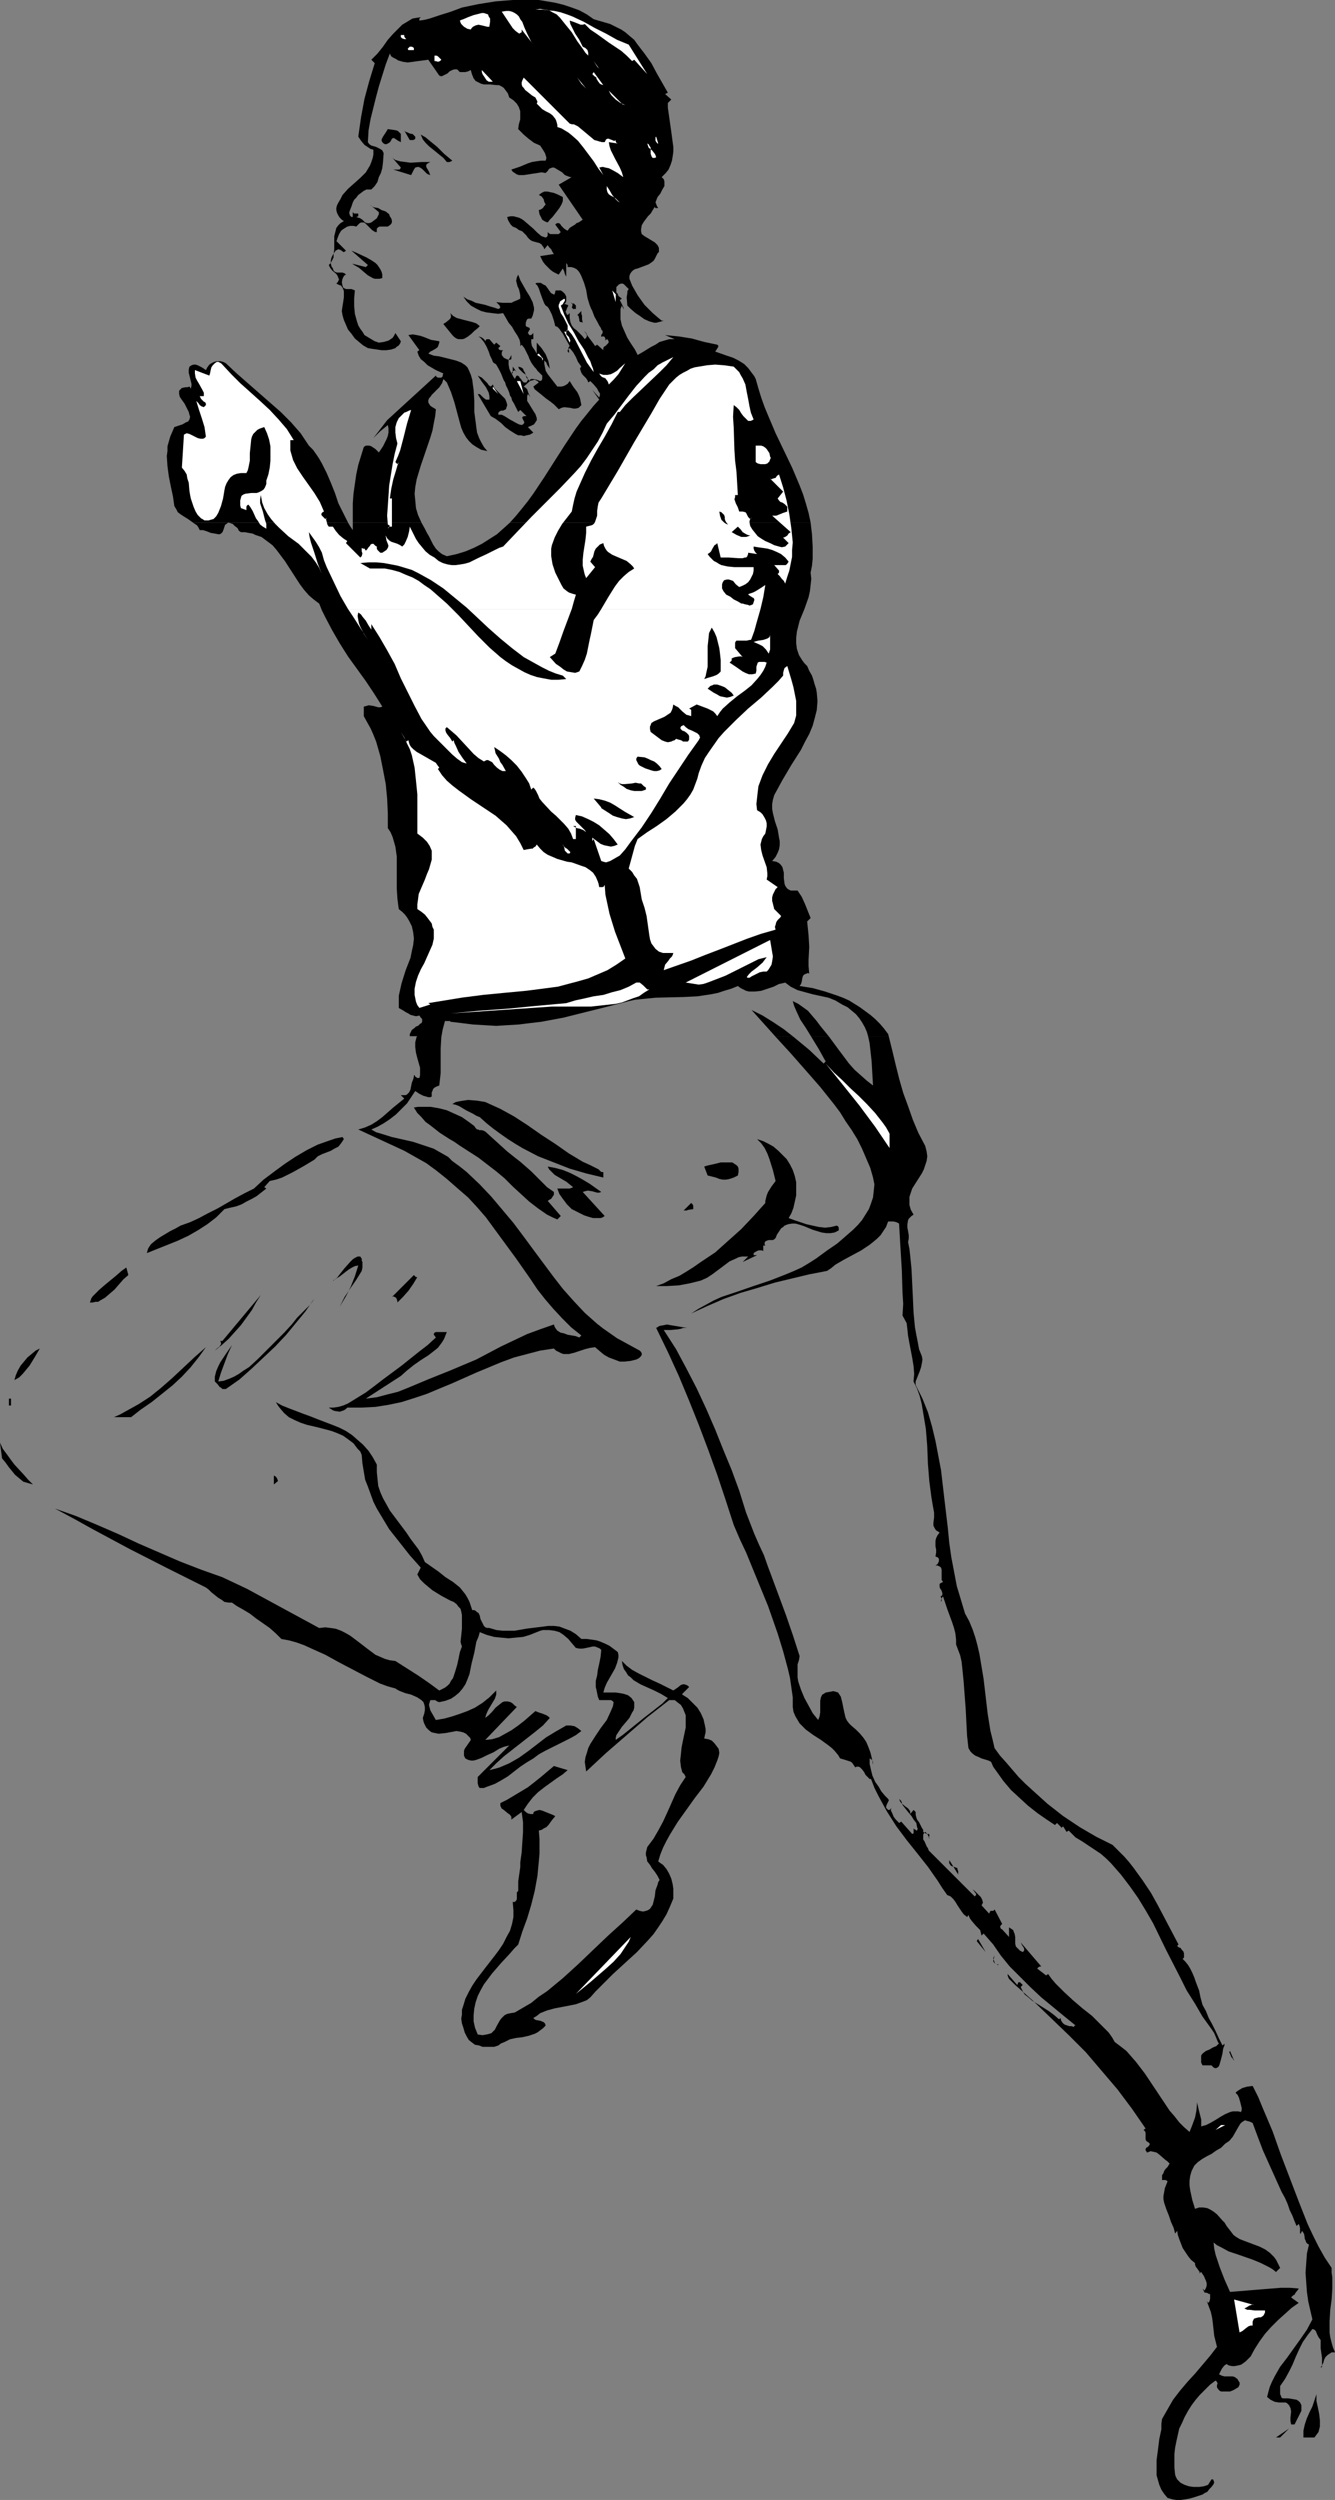 <?xml version="1.0" encoding="UTF-8" standalone="no"?>
<svg
   version="1.0"
   width="83.157mm"
   height="155.668mm"
   id="svg99"
   sodipodi:docname="T &amp; F - Runner 04.wmf"
   xmlns:inkscape="http://www.inkscape.org/namespaces/inkscape"
   xmlns:sodipodi="http://sodipodi.sourceforge.net/DTD/sodipodi-0.dtd"
   xmlns="http://www.w3.org/2000/svg"
   xmlns:svg="http://www.w3.org/2000/svg">
  <rect width="100%" height="100%" fill="#808080" stroke="none"/>
  <sodipodi:namedview
     id="namedview99"
     pagecolor="#ffffff"
     bordercolor="#000000"
     borderopacity="0.25"
     inkscape:showpageshadow="2"
     inkscape:pageopacity="0.0"
     inkscape:pagecheckerboard="0"
     inkscape:deskcolor="#d1d1d1"
     inkscape:document-units="mm" />
  <defs
     id="defs1">
    <pattern
       id="WMFhbasepattern"
       patternUnits="userSpaceOnUse"
       width="6"
       height="6"
       x="0"
       y="0" />
  </defs>
  <path
     style="fill:#000000;fill-opacity:1;fill-rule:evenodd;stroke:none"
     d="m 103.903,244.003 -0.162,2.747 v 2.909 2.909 l -0.162,1.454 -0.162,1.454 -0.485,0.162 -0.323,0.162 -0.323,0.162 -0.323,0.323 -0.162,0.485 -0.162,0.323 v 0.485 0.485 l -0.323,0.162 h -0.485 l -0.485,-0.162 -0.646,-0.162 -0.97,-0.485 -0.97,-0.646 -0.97,1.454 -0.97,1.454 -1.293,1.293 -1.293,1.293 -1.454,1.131 -1.454,0.97 -1.454,0.808 -1.454,0.646 1.131,0.646 1.131,0.323 2.585,0.808 5.009,1.131 2.424,0.808 2.424,0.808 1.131,0.646 1.131,0.646 1.131,0.646 0.97,0.97 1.778,1.293 1.616,1.293 3.07,2.909 2.747,2.909 2.585,3.07 2.585,3.07 2.424,3.232 2.262,3.07 4.686,6.302 2.262,2.909 2.585,2.909 2.585,2.747 2.909,2.585 1.454,1.131 1.616,1.131 1.616,1.131 1.778,0.97 1.778,0.97 1.778,0.97 0.323,0.323 0.162,0.323 v 0.323 l -0.162,0.323 -0.162,0.162 -0.323,0.323 -0.323,0.162 -0.323,0.162 -1.293,0.323 -1.454,0.162 h -1.131 l -1.293,-0.485 -1.293,-0.485 -1.131,-0.646 -0.97,-0.808 -1.131,-0.97 -1.131,0.162 -1.293,0.323 -2.424,0.808 -1.293,0.323 h -0.646 -0.646 l -0.485,-0.162 -0.646,-0.323 -0.646,-0.323 -0.485,-0.485 -3.232,0.485 -3.07,0.808 -3.07,0.808 -3.07,1.131 -5.817,2.424 -5.817,2.585 -2.747,1.131 -3.07,1.293 -2.909,0.97 -3.07,0.97 -3.07,0.646 -3.07,0.485 -3.232,0.162 h -1.777 -1.616 l -0.323,0.323 -0.485,0.323 -0.485,0.162 -0.485,0.162 -1.131,-0.162 -0.485,-0.162 -0.485,-0.323 -0.485,-0.323 h 1.131 l 1.131,-0.162 1.131,-0.323 1.131,-0.485 2.101,-1.293 2.101,-1.293 1.939,-1.454 2.101,-1.616 4.363,-3.232 4.04,-3.232 2.101,-1.616 1.939,-1.778 -0.323,-0.485 -0.162,-0.162 v -0.162 l 0.162,-0.323 0.323,-0.162 h 0.485 2.101 l -0.323,0.808 -0.323,0.808 -0.485,0.808 -0.485,0.646 -0.485,0.646 -0.808,0.646 -1.454,1.131 -1.777,1.131 -1.616,1.131 -1.616,1.293 -1.454,1.293 -8.241,5.333 2.585,-0.323 2.424,-0.646 2.585,-0.646 2.424,-0.97 5.009,-2.101 2.424,-0.97 2.424,-0.97 3.07,-1.293 3.07,-1.293 5.817,-3.07 3.07,-1.454 3.07,-1.454 3.07,-1.131 3.232,-1.131 0.162,0.485 0.162,0.323 0.485,0.646 0.808,0.485 0.808,0.162 0.808,0.323 0.97,0.162 0.97,0.162 0.808,0.323 0.485,-0.485 -2.424,-1.939 -2.101,-2.101 -2.101,-2.262 -1.939,-2.262 -1.777,-2.262 -1.616,-2.424 -3.393,-4.848 -3.555,-4.848 -1.778,-2.424 -1.778,-2.424 -2.101,-2.424 -2.101,-2.262 -2.424,-2.101 -2.585,-2.262 -2.424,-1.939 -2.424,-1.778 -2.585,-1.454 -2.585,-1.454 -10.827,-5.009 1.616,-0.485 1.454,-0.646 1.293,-0.808 1.293,-0.97 2.585,-2.262 2.585,-2.101 -0.808,-0.808 h 0.485 0.323 0.323 l 0.323,-0.162 0.485,-0.485 0.323,-0.646 0.323,-1.616 0.323,-0.808 0.162,-0.646 v -0.323 0 h 0.162 l 0.162,0.323 0.485,0.323 h 0.162 0.323 l 0.162,-0.646 v -0.646 -1.131 l -0.323,-1.131 -0.323,-1.131 -0.323,-1.293 -0.162,-1.293 v -1.131 l 0.162,-0.646 0.162,-0.646 z"
     id="path1" />
  <path
     style="fill:#000000;fill-opacity:1;fill-rule:evenodd;stroke:none"
     d="m 209.26,244.003 0.808,3.232 0.808,3.393 0.808,3.232 0.97,3.393 1.131,3.07 1.131,3.232 1.293,3.07 1.616,3.07 0.323,1.293 0.162,1.131 -0.162,1.131 -0.323,0.97 -0.323,0.97 -0.485,0.97 -1.131,1.778 -1.131,1.778 -0.323,0.97 -0.323,0.97 v 0.97 0.97 l 0.323,1.131 0.646,1.131 -0.485,0.323 -0.323,0.323 -0.323,0.323 -0.162,0.323 -0.162,0.97 v 0.808 l 0.162,0.808 0.162,0.97 v 0.808 l -0.162,0.808 0.323,1.616 0.162,1.454 0.323,3.232 0.162,3.393 0.162,3.393 0.162,3.555 0.323,3.393 0.323,1.778 0.323,1.616 0.323,1.778 0.646,1.616 0.162,0.808 -0.162,0.97 -0.162,0.808 -0.323,0.97 -0.646,1.616 -0.323,0.808 v 0.808 l 1.616,3.232 1.293,3.232 0.97,3.393 0.808,3.393 0.646,3.393 0.646,3.393 0.808,6.948 0.808,6.787 0.323,3.393 0.485,3.393 0.646,3.393 0.646,3.393 0.97,3.232 0.97,3.232 0.97,1.778 0.808,1.939 0.646,1.939 0.485,1.778 0.485,2.101 0.323,1.939 0.646,3.878 0.97,8.241 0.646,4.04 0.485,1.939 0.485,2.101 1.293,1.778 1.454,1.616 2.909,3.393 1.616,1.616 1.778,1.616 3.393,3.07 3.717,2.909 3.878,2.585 3.878,2.262 1.939,0.97 1.939,0.97 1.293,1.293 1.454,1.454 1.131,1.293 1.131,1.454 2.101,2.909 1.939,2.909 1.616,2.909 1.616,3.07 1.616,3.07 1.616,3.07 -0.323,0.323 0.323,0.323 0.485,0.162 0.323,0.485 0.323,0.323 0.162,0.485 v 0.485 0.485 l -0.323,0.323 0.646,0.646 0.646,0.808 0.485,0.808 0.485,0.97 0.485,1.131 0.323,0.97 0.808,2.101 0.323,1.616 0.485,1.778 0.808,1.454 0.646,1.616 0.808,1.454 0.808,1.616 0.808,1.778 0.808,1.616 0.646,-0.485 -0.162,0.162 v 0.323 l -0.162,0.323 -0.162,0.485 -0.162,1.131 -0.323,1.293 -0.323,1.131 -0.162,0.485 -0.323,0.323 -0.323,0.162 h -0.323 l -0.323,-0.162 -0.485,-0.485 h -2.101 l -0.323,-0.646 v -0.646 -0.485 -0.485 l 0.162,-0.323 0.323,-0.323 0.646,-0.485 0.808,-0.323 0.808,-0.485 0.808,-0.323 0.646,-0.646 -0.162,-0.162 -0.162,-0.323 -0.323,-0.808 -0.485,-1.131 -0.323,-0.485 -0.323,-0.485 -2.101,-2.909 -1.778,-3.07 -1.939,-3.07 -1.616,-3.232 -3.232,-6.302 -3.07,-6.302 -1.778,-3.07 -1.778,-2.909 -1.939,-2.747 -2.101,-2.747 -2.262,-2.585 -1.131,-1.131 -1.293,-1.131 -2.909,-1.939 -1.454,-0.97 -1.616,-0.97 -1.616,-1.616 -0.485,0.323 -0.808,-1.293 -0.646,0.485 0.162,-0.162 v -0.162 l -0.323,-0.323 -0.646,-0.646 -0.485,0.485 -1.939,-1.293 -2.101,-1.454 -2.262,-1.778 -1.939,-1.778 -2.101,-1.939 -1.778,-2.101 -1.616,-2.262 -0.808,-1.131 -0.485,-1.131 -0.646,-0.323 -1.616,-0.485 -0.646,-0.323 -0.808,-0.323 -0.646,-0.485 -0.485,-0.485 -0.485,-0.808 -0.162,-1.454 -0.162,-1.454 -0.162,-3.07 -0.162,-3.232 -0.485,-6.464 -0.323,-3.232 -0.162,-1.454 -0.323,-1.454 -0.485,-1.293 -0.485,-1.293 v -1.131 l -0.162,-1.454 -0.323,-1.293 -0.485,-1.454 -1.131,-3.07 -0.485,-1.454 -0.485,-1.454 -0.162,0.162 -0.162,0.323 -0.162,0.485 v 0.97 -0.646 l 0.162,-0.323 v -0.323 l -0.162,-0.485 -0.162,-0.323 -0.162,-0.162 0.323,0.323 0.162,-0.162 0.162,-0.162 v -0.485 l -0.162,-0.485 -0.162,-0.323 -0.162,-0.162 -0.162,-0.485 v -0.485 -0.162 l 0.162,-0.162 0.323,-0.162 0.323,-0.162 -0.323,-0.485 v -0.646 -0.646 -0.646 -0.485 l -0.162,-0.485 -0.162,-0.162 -0.323,-0.162 -0.323,-0.162 h -0.485 l 0.485,-0.323 0.323,-0.646 v -0.323 -0.323 l -0.323,-0.323 -0.485,-0.162 0.162,-0.97 v -0.646 l -0.162,-0.808 v -0.646 -0.646 l 0.162,-0.646 0.323,-0.646 0.485,-0.646 -0.485,-0.323 -0.323,-0.162 -0.323,-0.485 -0.323,-0.646 v -0.646 l 0.162,-1.293 v -0.646 -0.485 l -0.323,-1.778 -0.323,-1.939 -0.485,-3.717 -0.323,-4.04 -0.162,-4.201 -0.323,-4.04 -0.323,-1.939 -0.323,-1.939 -0.323,-1.939 -0.485,-1.939 -0.646,-1.778 -0.808,-1.616 0.162,-1.778 -0.162,-1.939 -0.323,-1.939 -0.646,-3.393 -0.323,-1.778 -0.162,-1.616 -0.162,-1.293 -0.97,-1.778 0.162,-2.747 -0.162,-2.585 -0.162,-5.333 -0.323,-5.333 -0.162,-2.747 -0.162,-2.909 -0.323,-0.162 -0.323,-0.162 -0.646,-0.162 h -0.646 -0.646 l -0.485,1.293 -0.646,0.97 -0.646,0.97 -0.808,0.808 -0.97,0.808 -0.808,0.646 -1.939,1.293 -2.101,1.131 -2.101,1.131 -1.939,1.131 -0.97,0.808 -0.97,0.646 -4.201,0.808 -4.04,0.97 -4.04,0.97 -4.201,1.293 -3.878,1.131 -4.04,1.454 -3.717,1.616 -3.878,1.778 1.777,-1.131 1.778,-0.97 1.778,-0.97 1.778,-0.808 3.878,-1.293 3.717,-1.293 3.878,-1.293 3.717,-1.454 1.939,-0.808 1.777,-0.808 1.616,-0.97 1.778,-1.131 2.424,-1.778 2.585,-1.778 2.424,-2.101 1.293,-1.131 1.131,-1.131 0.97,-1.131 0.808,-1.293 0.808,-1.293 0.485,-1.293 0.485,-1.454 0.162,-1.454 0.162,-1.616 -0.323,-1.616 -0.646,-2.262 -0.97,-2.262 -0.97,-2.262 -1.131,-2.262 -1.293,-2.101 -1.454,-2.101 -1.293,-2.101 -1.454,-1.939 -3.232,-4.04 -3.393,-3.878 -3.555,-4.04 -3.555,-3.878 h 4.201 l 3.717,3.07 3.393,3.232 0.485,-0.485 -0.808,-1.454 -0.808,-1.454 -1.778,-2.909 h 4.201 l 2.262,3.07 2.424,3.232 1.293,1.454 1.454,1.293 1.454,1.293 1.454,1.131 -0.162,-2.747 -0.162,-2.909 -0.323,-2.909 -0.162,-1.454 -0.323,-1.454 z"
     id="path2" />
  <path
     style="fill:#000000;fill-opacity:1;fill-rule:evenodd;stroke:none"
     d="m 45.407,122.971 -1.131,-0.808 -1.293,-0.808 -0.485,-0.323 -0.646,-0.485 -0.323,-0.646 -0.485,-0.808 -0.162,-1.131 -0.162,-1.131 -0.485,-2.262 -0.485,-2.424 -0.323,-2.424 -0.162,-2.424 0.162,-1.131 v -1.131 l 0.323,-1.131 0.323,-1.131 0.485,-1.131 0.485,-1.131 0.97,-0.323 0.97,-0.323 0.808,-0.485 0.485,-0.162 0.323,-0.485 0.162,-0.646 -0.162,-0.485 -0.162,-0.646 -0.323,-0.646 -0.646,-1.293 -0.808,-1.131 -0.323,-0.485 -0.162,-0.646 v -0.485 -0.323 l 0.323,-0.323 0.323,-0.323 0.808,-0.162 h 0.485 l 0.485,-0.162 0.323,0.485 0.162,-0.646 v -0.485 l -0.323,-1.293 -0.323,-1.293 v -0.808 l 0.162,-0.646 0.485,-0.323 0.485,-0.162 h 0.485 l 0.485,0.162 0.97,0.485 0.97,0.646 0.323,-0.646 0.485,-0.646 0.485,-0.323 0.646,-0.323 0.646,-0.162 h 0.808 l 0.646,0.162 0.646,0.323 2.585,2.424 2.585,2.262 5.171,4.525 2.585,2.262 2.424,2.424 1.131,1.293 1.131,1.293 0.97,1.454 0.97,1.454 0.97,0.97 0.808,1.131 0.646,0.97 0.646,1.131 1.131,2.262 0.97,2.262 0.97,2.424 0.808,2.424 1.131,2.262 1.131,2.262 z"
     id="path3" />
  <path
     style="fill:#000000;fill-opacity:1;fill-rule:evenodd;stroke:none"
     d="m 83.058,122.971 v -2.262 -2.262 l 0.162,-2.262 0.323,-2.262 0.323,-2.262 0.485,-2.262 0.646,-2.101 0.646,-2.101 0.485,-0.323 h 0.323 0.485 l 0.485,0.162 0.97,0.646 0.808,0.808 0.97,-1.454 0.808,-1.616 0.323,-0.808 0.162,-0.808 v -0.97 l -0.162,-0.808 -0.97,0.808 -0.808,0.646 -1.616,1.616 1.616,-2.101 1.616,-2.101 1.939,-1.778 1.939,-1.778 3.717,-3.393 1.939,-1.778 1.939,-1.778 0.162,0.323 0.323,0.162 h 0.808 l 0.323,-0.323 V 88.229 l 0.162,-0.323 -1.777,-0.808 -1.939,-1.131 -0.808,-0.808 -0.808,-0.646 -0.485,-0.808 -0.323,-0.97 0.485,-0.323 -2.585,-3.555 0.97,-0.162 0.97,0.162 0.808,0.162 0.97,0.323 1.616,0.646 0.97,0.162 0.97,0.162 v 0.323 l -0.162,0.485 -0.162,0.485 -0.323,0.323 -0.808,0.485 -0.323,0.162 -0.323,0.162 -0.485,0.485 1.293,0.485 1.293,0.162 2.585,0.646 1.293,0.323 1.293,0.485 0.485,0.323 0.485,0.323 0.485,0.485 0.323,0.646 0.485,1.131 0.323,1.131 0.162,1.293 0.162,1.131 0.162,2.585 v 1.293 1.293 l 0.323,2.424 0.162,1.293 0.162,1.131 0.485,1.293 0.485,0.97 0.646,1.131 0.808,0.97 -1.454,-0.323 -1.131,-0.646 -0.97,-0.646 -0.808,-0.808 -0.646,-0.808 -0.646,-1.131 -0.485,-1.131 -0.323,-1.131 -0.646,-2.424 -0.646,-2.424 -0.808,-2.424 -0.485,-1.131 -0.485,-1.131 -0.808,-0.808 -0.162,0.485 -0.162,0.485 -0.646,0.97 -1.778,1.778 -0.323,0.485 -0.323,0.323 -0.162,0.485 v 0.485 l 0.162,0.323 0.323,0.485 0.485,0.323 0.808,0.485 -0.162,1.616 -0.323,1.616 -0.323,1.778 -0.485,1.616 -2.262,6.625 -0.485,1.616 -0.485,1.616 -0.323,1.778 -0.162,1.616 0.162,1.616 0.162,1.778 0.485,1.616 0.808,1.778 z"
     id="path4" />
  <path
     style="fill:#000000;fill-opacity:1;fill-rule:evenodd;stroke:none"
     d="m 120.062,122.971 1.454,-1.616 1.454,-1.778 1.293,-1.616 1.293,-1.778 2.585,-3.878 4.848,-7.595 2.585,-3.878 1.293,-1.778 1.454,-1.778 1.293,-1.616 1.454,-1.616 -1.616,-2.262 1.616,1.778 0.162,-0.485 v -0.485 l -0.323,-0.485 -0.323,-0.646 -0.808,-0.97 -0.808,-0.808 -0.485,0.323 -0.162,-0.485 -0.323,-0.485 -0.323,-0.323 -0.485,-0.485 -0.323,-0.485 -0.162,-0.485 -0.162,-0.485 0.162,-0.323 0.162,-0.162 -0.808,-1.131 -0.485,-1.131 -0.646,-1.131 -0.808,-0.97 -0.162,0.162 -0.162,0.162 -0.162,0.162 v 0.323 l 0.162,0.162 0.162,0.162 v 0 -0.162 -0.323 l -0.162,-0.646 0.162,-0.323 0.162,-0.162 -0.808,-1.454 -0.808,-1.454 -0.485,-0.646 -0.323,-0.485 -0.485,-0.485 -0.485,-0.162 -0.162,-0.646 -0.162,-0.646 -0.485,-1.454 -0.323,-0.646 -0.323,-0.646 -0.323,-0.485 -0.485,-0.323 -0.323,-0.485 -0.323,-0.808 -0.485,-1.293 -0.485,-1.454 -0.323,-0.646 -0.485,-0.485 0.323,-0.162 h 0.323 0.646 l 0.485,0.323 0.646,0.323 0.485,0.646 0.323,0.485 0.485,0.646 0.646,0.323 h 0.162 v -0.162 l 0.162,-0.323 v -0.323 l 0.162,-0.162 h 0.323 0.323 0.485 l 0.485,0.323 0.485,0.485 0.323,0.646 v 0.97 l -0.162,0.485 -0.162,0.162 -0.162,0.162 h 0.323 l 0.323,0.162 h 0.162 l 0.162,0.162 -0.162,0.323 -0.162,0.323 -0.162,0.485 -0.162,0.323 0.162,0.323 0.162,0.323 0.162,0.162 0.485,-0.485 v 0.646 0.485 l 0.162,0.97 0.323,0.808 0.485,0.646 0.646,0.485 0.646,0.646 0.646,0.646 0.646,0.808 0.323,-0.323 0.162,-0.323 v -0.323 l -0.162,-0.323 -0.485,-0.646 -0.162,-0.485 -0.162,-0.323 0.162,0.323 0.162,0.485 0.485,0.485 0.323,0.646 0.97,1.293 0.485,0.646 0.323,0.485 0.485,-0.323 1.454,1.293 v -0.485 l 0.162,-0.323 0.323,-0.162 0.323,-0.323 0.323,-0.323 0.162,-0.323 -0.162,-0.323 v -0.162 l -0.323,-0.162 -0.162,0.162 v 0 l -0.162,0.162 v -0.162 -0.323 l -0.162,-0.323 -0.162,-0.162 h -0.162 -0.323 l -0.162,0.162 v -0.485 l 0.323,-0.485 v -0.162 -0.323 l -0.162,-0.162 -0.162,-0.162 v -0.162 l -0.162,-0.323 -0.323,-0.485 -0.323,-0.646 -0.808,-1.454 -0.485,-1.293 -0.323,-0.646 -0.323,-0.808 -0.485,-1.616 -0.162,-0.97 -0.162,-0.97 -0.485,-1.616 -0.323,-0.808 -0.323,-0.808 -0.323,-0.646 -0.323,-0.485 -0.485,-0.485 -0.646,-0.323 -0.646,-0.162 h -0.808 v -0.323 -0.162 l -0.323,-0.485 v 4.04 -0.808 l -0.323,-0.646 -0.162,-0.646 -0.323,-0.646 -0.97,1.454 -0.646,-0.323 -0.646,-0.323 -0.646,-0.485 -0.646,-0.646 -0.646,-0.646 -0.485,-0.646 -0.323,-0.646 -0.323,-0.646 3.232,-0.485 -0.323,-0.485 -0.323,-0.646 -0.485,-0.485 -0.323,-0.485 -0.808,0.97 -0.162,-0.485 -0.162,-0.162 -0.323,-0.485 -0.485,-0.323 -0.646,-0.162 -1.131,-0.323 -0.485,-0.323 -0.485,-0.485 -0.323,-0.485 -0.323,-0.323 -0.646,-0.646 -0.808,-0.323 -0.646,-0.485 -0.808,-0.323 -0.485,-0.485 -0.485,-0.808 -0.162,-0.323 -0.162,-0.646 0.808,-0.162 h 0.646 l 0.646,0.162 0.646,0.162 0.646,0.323 0.485,0.323 1.131,0.97 1.131,0.97 0.97,0.97 0.97,0.808 0.485,0.162 0.485,0.162 0.323,-0.162 0.162,-0.323 v -0.808 l 0.323,0.323 0.323,0.162 h 0.646 1.293 l 0.485,-0.485 -1.293,-1.778 0.162,-0.162 0.323,-0.162 h 0.323 l 0.323,0.162 0.323,0.485 0.646,0.646 0.485,0.323 0.323,0.162 0.485,-0.646 0.485,-0.323 0.808,-0.485 0.323,-0.323 0.485,-0.162 0.485,-0.323 0.485,-0.323 -5.656,-8.241 3.07,-1.778 h -0.323 l -0.485,-0.162 -0.808,-0.323 -0.646,-0.646 -0.808,-0.485 -0.808,-0.485 -0.323,-0.162 h -0.323 l -0.485,0.162 -0.323,0.162 -0.323,0.485 -0.485,0.485 -0.97,-0.162 -0.97,0.162 -1.131,0.162 -0.97,0.162 -1.131,0.162 h -1.131 l -0.485,-0.162 -0.485,-0.323 -0.485,-0.323 -0.323,-0.485 1.939,-0.646 1.939,-0.808 0.97,-0.323 0.97,-0.162 1.131,-0.162 h 1.131 l 0.162,-0.485 v -0.323 l -0.162,-0.485 -0.162,-0.485 -0.485,-0.808 -0.323,-0.485 -0.323,-0.485 -1.454,-0.646 -1.293,-0.97 -1.131,-0.97 -1.293,-1.293 0.162,-1.131 0.323,-1.131 v -0.97 -0.97 l -0.323,-0.97 -0.485,-0.808 -0.323,-0.323 -0.485,-0.485 -0.485,-0.323 -0.485,-0.323 -0.162,-0.485 -0.162,-0.485 -0.485,-0.646 -0.485,-0.646 -0.485,-0.323 -0.646,-0.323 h -0.646 l -1.454,-0.162 h -1.454 l -0.646,-0.162 -0.646,-0.323 -0.646,-0.323 -0.485,-0.646 -0.323,-0.808 -0.162,-0.485 -0.162,-0.646 -0.646,0.323 -0.646,0.162 h -1.293 l -0.323,-0.323 -0.323,-0.323 h -0.323 -0.323 l -0.485,0.162 -0.646,0.323 -0.485,0.485 -0.646,0.323 -0.646,0.323 h -0.323 l -0.323,-0.162 -2.585,-3.717 -1.131,0.162 -1.293,0.162 -1.131,0.162 -1.293,0.162 -1.131,-0.162 -1.131,-0.323 -0.485,-0.323 -0.646,-0.323 -0.485,-0.323 -0.323,-0.646 -0.97,2.585 -0.808,2.585 -0.808,2.585 -0.646,2.424 -0.646,2.585 -0.646,2.585 -0.485,2.747 -0.162,2.747 0.323,0.485 0.485,0.323 1.131,0.323 0.97,0.485 0.485,0.323 0.323,0.646 -0.162,2.262 -0.162,1.293 -0.323,1.131 -0.485,0.97 -0.323,1.131 -0.646,0.97 -0.808,0.808 h -0.485 -0.646 l -0.646,0.323 -0.646,0.485 -0.646,0.485 -0.485,0.646 -0.485,0.485 -0.323,0.646 -0.162,0.485 -0.162,0.485 -0.323,0.808 -0.162,0.485 v 0.323 l 0.162,0.485 0.323,0.323 h 0.323 v -1.131 l 0.323,0.323 h 0.323 0.646 v 0.323 0.323 l -0.485,0.162 0.485,0.162 0.485,0.162 0.485,0.323 0.323,0.323 0.323,0.323 0.485,0.162 h 0.485 l 0.485,-0.162 0.646,-0.485 0.646,-0.485 0.323,-0.646 0.162,-0.323 v -0.485 l -2.101,-1.778 0.162,0.162 0.162,0.162 0.646,0.323 0.97,0.162 0.808,0.485 0.97,0.323 0.808,0.646 0.162,0.485 0.323,0.485 0.162,0.485 v 0.485 l -0.162,0.323 -0.323,0.323 -0.485,0.323 h -0.646 -1.293 l -0.323,0.162 -0.162,0.162 -0.162,0.162 v 0.323 0.485 H 88.39 L 88.067,54.456 87.582,54.133 86.936,53.487 86.451,53.002 85.966,52.517 85.643,52.356 h -0.323 -0.323 l -0.323,0.162 -0.323,0.323 -0.485,0.485 -0.646,-0.162 h -0.808 l -0.646,0.162 -0.808,0.485 -0.646,0.485 -0.485,0.808 -0.323,0.808 -0.323,0.97 v -0.162 l 2.262,2.262 -0.162,0.162 -0.323,0.162 h -0.162 l -0.162,-0.162 -0.485,-0.323 -0.485,-0.162 -0.646,0.323 -0.323,0.485 -0.323,0.485 -0.323,0.646 -0.162,0.646 v 0.808 l 0.162,0.646 0.323,0.485 0.162,0.485 0.323,0.323 0.485,0.162 h 1.293 l 0.485,0.162 0.323,0.323 -0.323,0.162 -0.162,0.162 -0.323,0.646 -0.162,0.808 0.162,0.808 0.162,0.485 0.323,0.162 0.323,0.162 h 1.293 l 0.485,0.162 0.323,0.162 -0.162,1.778 v 1.939 l 0.162,1.778 0.485,1.778 0.323,0.97 0.485,0.808 0.485,0.646 0.485,0.808 0.808,0.485 0.808,0.485 0.808,0.485 0.97,0.323 1.131,-0.162 1.131,-0.323 0.485,-0.323 0.485,-0.323 0.323,-0.485 0.323,-0.646 1.293,1.939 -0.162,0.485 -0.323,0.485 -0.485,0.323 -0.323,0.323 -0.485,0.162 -0.485,0.162 -1.131,0.162 H 89.844 L 88.713,82.25 87.582,82.088 86.613,81.927 85.481,81.28 84.512,80.472 83.542,79.664 82.734,78.533 81.926,77.564 l -0.485,-1.131 -0.485,-1.131 -0.323,-1.131 -0.162,-0.97 0.162,-1.131 0.162,-0.97 0.162,-1.131 v -0.97 -0.485 l -0.162,-0.485 -0.162,-0.323 -0.323,-0.485 -0.485,-0.162 -0.646,-0.323 0.323,-0.323 0.162,-0.323 0.162,-0.323 -0.162,-0.323 -0.162,-0.485 -0.323,-0.485 -0.97,-0.808 -0.485,-0.646 -0.323,-0.646 0.485,-0.485 0.323,-0.646 0.323,-0.646 v -0.646 l 0.162,-1.293 v -1.616 -1.454 l 0.162,-0.646 0.162,-0.646 0.162,-0.646 0.485,-0.646 0.485,-0.485 0.808,-0.485 -0.485,-0.323 -0.485,-0.485 -0.323,-0.485 -0.323,-0.646 -0.162,-0.646 v -0.485 l 0.162,-0.646 0.323,-0.646 0.485,-0.808 0.485,-0.97 1.293,-1.454 1.454,-1.293 1.454,-1.293 1.293,-1.293 0.485,-0.808 0.485,-0.808 0.323,-0.808 0.323,-0.97 0.162,-0.808 V 35.227 L 87.259,35.065 86.774,34.742 86.289,34.419 85.805,34.096 84.997,33.126 84.35,32.157 l 0.646,-4.525 0.808,-4.363 1.131,-4.201 1.293,-4.201 -0.808,-0.808 1.454,-1.454 1.293,-1.616 1.131,-1.616 1.293,-1.454 L 94.046,6.464 94.692,5.817 95.5,5.333 96.308,4.848 97.116,4.363 98.086,4.201 99.055,4.04 98.732,4.363 v 0.162 0.323 l 1.131,-0.162 1.293,-0.323 2.424,-0.808 2.585,-0.808 2.585,-0.97 3.878,-0.808 4.04,-0.646 L 120.708,0 h 2.101 1.939 2.101 l 1.939,0.323 1.939,0.323 1.939,0.485 1.939,0.646 1.778,0.646 1.777,0.97 1.616,1.131 3.878,1.131 1.293,0.646 1.293,0.646 0.97,0.646 1.131,0.97 0.97,0.808 0.808,1.131 1.616,2.101 1.616,2.262 1.293,2.424 1.293,2.262 1.293,2.262 -0.646,0.323 1.454,1.293 -0.808,0.808 v 0.162 0.97 l 0.162,1.131 0.323,2.262 0.323,2.262 0.323,2.424 0.162,1.131 v 1.131 l -0.162,1.131 -0.162,0.97 -0.323,0.97 -0.485,1.131 -0.646,0.808 -0.97,0.97 0.485,0.485 0.162,0.485 v 0.646 0.485 l -0.485,0.808 -0.485,0.97 -0.646,0.808 -0.323,0.808 -0.162,0.485 0.162,0.323 0.162,0.485 0.323,0.485 h -0.323 -0.323 l -0.162,-0.162 v -0.162 l -0.485,0.808 -0.485,0.808 -0.646,0.646 -0.97,1.293 -0.485,0.808 -0.162,0.97 v 0.485 l 0.162,0.646 0.646,0.485 0.808,0.485 0.808,0.485 0.808,0.485 0.646,0.646 0.162,0.323 0.162,0.323 v 0.485 0.485 l -0.323,0.323 -0.323,0.646 -0.323,0.646 -0.323,0.485 -0.646,0.485 -0.485,0.323 -1.293,0.485 -1.293,0.485 -0.646,0.162 -0.485,0.323 -0.323,0.323 -0.323,0.485 -0.162,0.485 v 0.646 l 0.323,0.808 0.323,0.808 0.646,1.131 0.646,1.131 0.808,1.131 0.808,1.131 0.97,0.97 0.97,0.97 1.131,0.97 0.97,0.808 h 0.485 l -0.485,0.162 -0.646,0.162 -0.646,0.162 h -0.485 l -1.131,-0.323 -1.131,-0.485 -1.131,-0.808 -0.97,-0.646 -1.131,-0.97 -0.808,-0.808 -0.162,-1.939 0.162,-0.97 v -0.485 l 0.323,-0.485 -0.646,-0.646 -0.485,-0.485 -0.323,-0.162 h -0.323 l -0.485,0.162 -0.323,0.323 -0.323,0.323 v 0.485 0.323 0.485 l 0.323,0.323 0.162,0.485 0.808,0.646 -0.485,0.323 0.162,0.323 0.162,0.323 0.485,0.97 0.162,0.646 0.323,0.646 0.485,0.97 -1.293,-2.585 -0.323,0.808 v 0.808 0.808 0.808 l 0.323,1.454 0.646,1.454 0.646,1.454 0.808,1.293 0.97,1.454 0.646,1.293 1.131,-0.646 2.101,-1.293 0.97,-0.485 0.97,-0.646 1.131,-0.323 1.131,-0.323 h 1.293 l -2.262,-0.97 1.616,0.162 1.616,0.162 3.07,0.485 2.909,0.808 3.07,0.646 0.162,0.162 0.162,0.162 -0.162,0.162 v 0.162 l -0.323,0.485 -0.323,0.485 2.747,0.97 1.454,0.485 1.293,0.646 1.293,0.808 0.97,0.97 0.97,1.293 0.485,0.646 0.323,0.646 0.646,2.262 0.646,2.101 0.808,2.262 0.808,1.939 1.778,4.201 3.878,8.08 1.778,4.201 0.808,2.101 0.646,2.101 0.646,2.262 0.485,2.262 z"
     id="path5" />
  <path
     style="fill:#000000;fill-opacity:1;fill-rule:evenodd;stroke:none"
     d="m 190.839,122.971 0.323,2.747 0.162,2.909 v 1.454 1.454 l -0.162,1.616 -0.323,1.616 0.162,1.454 -0.162,1.454 -0.162,1.454 -0.323,1.454 -0.97,2.747 -1.131,2.747 -0.323,1.293 -0.323,1.293 -0.162,1.454 v 1.293 l 0.162,1.293 0.485,1.454 0.808,1.293 0.485,0.646 0.646,0.646 0.485,1.131 0.646,1.131 0.323,0.97 0.323,1.131 0.323,0.97 0.162,0.97 0.162,1.939 -0.162,2.101 -0.485,1.939 -0.485,1.778 -0.808,1.939 -0.97,1.778 -0.97,1.939 -2.262,3.555 -2.101,3.555 -0.97,1.778 -0.97,1.778 -0.323,1.131 -0.162,0.97 v 1.131 l 0.162,0.97 0.485,1.939 0.323,0.97 0.323,0.97 0.323,1.939 0.162,0.808 v 0.97 l -0.162,0.97 -0.323,0.808 -0.485,0.97 -0.808,0.97 0.97,0.162 0.646,0.323 0.485,0.485 0.323,0.485 0.162,0.646 0.162,0.646 v 1.293 l 0.162,1.293 0.162,0.485 0.323,0.485 0.323,0.323 0.646,0.323 h 0.646 0.485 0.485 l 0.97,1.454 0.808,1.778 0.646,1.616 0.646,1.616 -0.808,0.808 0.162,1.616 0.162,1.616 0.162,2.747 -0.162,3.07 v 1.454 l 0.162,1.778 -0.323,-0.162 -0.323,0.162 -0.485,0.162 -0.323,0.323 -0.162,0.485 -0.162,0.97 -0.162,0.485 -0.323,0.485 3.07,0.485 2.909,0.808 2.909,0.97 1.293,0.485 1.454,0.646 2.585,1.616 2.424,1.778 1.131,0.97 1.131,1.131 0.97,1.131 0.97,1.293 0.162,0.646 h -4.848 l -0.323,-1.131 -0.485,-1.131 -0.646,-1.131 -0.646,-0.97 -0.808,-0.97 -0.97,-0.808 -0.97,-0.808 -1.293,-0.646 -0.808,-0.485 -0.808,-0.485 -1.616,-0.646 -3.717,-0.808 -1.777,-0.485 -1.778,-0.485 -1.616,-0.808 -0.646,-0.485 -0.646,-0.485 -0.646,0.162 -0.808,0.162 -1.293,0.646 -1.454,0.485 -1.454,0.485 -1.454,0.162 h -0.808 -0.646 l -0.646,-0.162 -0.646,-0.323 -0.646,-0.323 -0.646,-0.485 -1.616,0.646 -1.616,0.485 -1.454,0.485 -1.616,0.323 -3.232,0.485 -3.232,0.162 -6.625,0.162 -3.232,0.323 -1.616,0.162 -1.454,0.323 -5.009,1.293 -5.171,1.293 -5.171,1.293 -5.171,0.97 -2.747,0.323 -2.585,0.323 -2.747,0.162 -2.585,0.162 -2.747,-0.162 -2.747,-0.162 -2.585,-0.323 -2.747,-0.323 v -0.162 h -1.293 v 0.162 l -0.485,1.778 -0.323,1.778 h -5.817 l 0.162,-0.162 h -1.777 v -0.485 l 0.162,-0.323 0.162,-0.323 0.162,-0.323 0.646,-0.485 0.323,-0.323 0.485,-0.162 0.485,-0.485 0.323,-0.162 0.162,-0.323 v -0.323 -0.323 l -0.323,-0.323 -0.323,-0.485 -0.808,0.162 -0.646,-0.162 -0.646,-0.162 -0.485,-0.323 -0.646,-0.323 -0.485,-0.323 -1.131,-0.646 v -1.454 -1.454 l 0.323,-1.454 0.323,-1.454 0.97,-3.07 1.131,-2.909 0.323,-1.616 0.323,-1.454 0.162,-1.454 -0.162,-1.454 -0.323,-1.454 -0.323,-0.646 -0.323,-0.646 -0.485,-0.808 -0.485,-0.646 -0.646,-0.646 -0.808,-0.646 -0.162,-1.131 -0.162,-1.293 -0.162,-2.424 v -5.009 -2.585 l -0.323,-2.262 -0.323,-1.131 -0.323,-1.131 -0.485,-1.131 -0.646,-0.97 v -3.393 l -0.162,-3.555 -0.323,-3.393 -0.646,-3.393 -0.646,-3.232 -0.97,-3.393 -0.646,-1.616 -0.646,-1.454 -0.808,-1.454 -0.808,-1.454 v -2.262 l 0.646,-0.162 0.485,-0.162 1.131,0.162 1.131,0.323 h 0.485 l 0.485,-0.162 -1.939,-3.07 -1.939,-2.909 -2.101,-2.909 -2.101,-2.909 -1.939,-3.07 -1.777,-3.07 -1.616,-3.07 -0.808,-1.616 -0.646,-1.616 -1.293,-0.97 -1.131,-0.97 -1.131,-1.293 -0.97,-1.293 -1.777,-2.747 -1.777,-2.747 -0.97,-1.293 -0.97,-1.293 -0.97,-1.131 -1.293,-0.97 -1.293,-0.97 -1.454,-0.485 -0.646,-0.323 -0.97,-0.162 -0.808,-0.162 h -0.97 l -0.485,-0.323 -0.323,-0.646 -0.646,-0.485 -0.485,-0.485 -0.485,-0.162 -0.485,-0.162 -0.323,0.162 -0.162,0.162 -0.323,0.162 -0.162,0.485 -0.162,0.485 -0.162,0.485 -0.162,0.323 -0.323,0.323 -0.323,0.162 h -0.323 l -0.808,-0.162 -0.97,-0.162 -0.808,-0.323 -0.97,-0.323 h -0.808 l -0.323,-0.646 -0.323,-0.485 -0.97,-0.646 H 81.926 l 0.485,0.808 0.646,0.97 v -1.778 h 16.159 l 0.808,1.454 0.485,0.97 0.485,0.808 0.97,1.939 0.646,0.97 0.646,0.646 0.808,0.646 1.131,0.485 2.262,-0.485 2.101,-0.646 1.939,-0.808 1.939,-0.97 1.778,-1.131 1.778,-1.131 1.454,-1.293 1.616,-1.454 z"
     id="path6" />
  <path
     style="fill:#000000;fill-opacity:1;fill-rule:evenodd;stroke:none"
     d="m 182.597,244.003 -5.656,-6.302 2.585,1.293 2.585,1.616 2.424,1.616 2.262,1.778 z"
     id="path7" />
  <path
     style="fill:#000000;fill-opacity:1;fill-rule:evenodd;stroke:none"
     d="m 191,244.003 -1.293,-2.101 -1.293,-1.939 -0.97,-2.101 -0.485,-1.131 -0.323,-1.131 1.293,0.646 1.131,0.808 1.131,0.808 0.97,1.131 0.97,1.131 0.97,1.293 2.101,2.585 z"
     id="path8" />
  <path
     style="fill:#ffffff;fill-opacity:1;fill-rule:evenodd;stroke:none"
     d="m 148.017,10.503 4.363,6.948 -3.07,-3.393 -0.485,0.323 -1.293,-1.293 -1.293,-1.131 -2.909,-1.939 -2.909,-2.101 -1.454,-0.97 -1.293,-1.293 -0.485,0.162 h -0.485 l -0.808,-0.323 -0.808,-0.323 -0.97,-0.323 0.162,0.808 0.323,0.646 0.808,1.616 0.97,1.454 0.808,1.616 0.323,0.162 0.323,0.162 0.485,0.485 0.162,0.646 v 0.646 l -0.646,-0.646 -0.646,-0.97 -1.293,-1.778 -1.293,-2.101 -1.454,-1.778 -0.646,-0.808 -0.646,-0.808 -0.808,-0.808 -0.97,-0.485 -0.808,-0.485 -1.131,-0.162 -0.97,-0.162 -1.131,0.162 h 1.616 l 1.454,0.162 1.454,0.162 1.454,0.323 1.454,0.485 1.293,0.485 2.747,1.293 2.585,1.454 2.585,1.293 2.585,1.454 z"
     id="path9" />
  <path
     style="fill:#ffffff;fill-opacity:1;fill-rule:evenodd;stroke:none"
     d="m 125.556,10.503 -2.747,-3.555 v 0.323 0.323 l -0.323,0.162 -0.162,0.162 -0.323,-0.162 -0.646,-0.485 -0.646,-0.646 -2.585,-3.878 0.97,-0.162 h 0.808 l 0.646,0.162 0.646,0.323 0.485,0.323 0.485,0.485 0.323,0.646 0.485,0.646 0.485,1.293 0.646,1.454 0.646,1.293 0.323,0.646 z"
     id="path10" />
  <path
     style="fill:#ffffff;fill-opacity:1;fill-rule:evenodd;stroke:none"
     d="m 115.214,6.14 v 0.162 h -0.162 -0.323 l -0.646,-0.162 -0.646,-0.162 -0.808,-0.162 -0.646,0.162 -0.323,0.162 -0.323,0.162 -0.323,0.323 -0.162,0.323 -0.808,-0.162 -0.808,-0.485 -0.646,-0.646 -0.162,-0.323 -0.162,-0.485 0.323,-0.162 0.485,-0.162 1.131,-0.485 1.293,-0.485 1.293,-0.323 0.646,-0.162 h 0.485 l 0.485,0.162 0.485,0.162 0.162,0.485 0.323,0.485 v 0.808 z"
     id="path11" />
  <path
     style="fill:#ffffff;fill-opacity:1;fill-rule:evenodd;stroke:none"
     d="m 95.177,8.241 v 0.323 l 0.162,0.323 0.323,0.323 H 95.177 L 94.692,9.049 94.369,8.726 V 8.564 8.241 Z"
     id="path12" />
  <path
     style="fill:#ffffff;fill-opacity:1;fill-rule:evenodd;stroke:none"
     d="m 97.439,11.311 v 0.485 h -1.293 l -0.162,-0.323 0.162,-0.162 0.162,-0.162 0.162,-0.162 h 0.323 0.162 l 0.323,0.162 z"
     id="path13" />
  <path
     style="fill:#ffffff;fill-opacity:1;fill-rule:evenodd;stroke:none"
     d="m 103.903,14.058 -0.162,0.162 -0.162,0.162 -0.485,0.162 -0.485,-0.162 h -0.323 v -1.293 h 0.162 0.323 l 0.323,0.162 0.323,0.323 z"
     id="path14" />
  <path
     style="fill:#ffffff;fill-opacity:1;fill-rule:evenodd;stroke:none"
     d="m 141.069,16.159 -1.293,-1.778 0.808,1.293 z"
     id="path15" />
  <path
     style="fill:#ffffff;fill-opacity:1;fill-rule:evenodd;stroke:none"
     d="m 116.022,19.229 h -0.485 -0.485 l -0.485,-0.323 -0.323,-0.485 -0.646,-0.97 -0.162,-0.485 v -0.485 z"
     id="path16" />
  <path
     style="fill:#ffffff;fill-opacity:1;fill-rule:evenodd;stroke:none"
     d="m 142.038,20.037 -0.485,-0.162 -0.323,-0.162 -0.485,-0.646 -0.162,-0.323 -0.162,-0.162 v -0.323 l -0.485,-0.323 -0.485,-0.485 0.323,-0.485 z"
     id="path17" />
  <path
     style="fill:#ffffff;fill-opacity:1;fill-rule:evenodd;stroke:none"
     d="m 134.12,29.086 0.485,0.162 h 0.485 l 0.97,0.485 0.97,0.808 0.97,0.808 0.97,0.808 0.97,0.808 0.646,0.162 0.485,0.162 0.646,0.162 h 0.646 l 0.162,-0.323 0.162,-0.323 0.323,-0.162 h 0.323 l 0.323,0.162 0.485,0.162 0.323,0.162 h 0.323 l 0.162,-0.162 v 0.323 l 0.162,0.323 0.323,0.162 -2.101,-0.323 0.162,0.97 0.323,0.97 0.485,0.97 0.485,0.97 1.131,2.101 0.485,1.131 0.323,1.131 -1.293,-0.97 -1.454,-0.808 -0.646,-0.323 -0.808,-0.162 -0.646,-0.162 -0.808,0.162 0.97,1.778 -1.131,-1.454 -1.131,-1.778 -2.424,-3.232 -1.293,-1.616 -1.454,-1.293 -0.808,-0.646 -0.808,-0.485 -0.808,-0.485 -0.97,-0.323 v -0.485 l -0.162,-0.646 -0.162,-0.485 -0.162,-0.323 -0.646,-0.808 -0.646,-0.485 -0.97,-0.485 -0.808,-0.485 -0.646,-0.646 -0.646,-0.646 0.162,-0.485 -0.162,-0.323 -0.162,-0.323 -0.162,-0.323 -0.808,-0.485 -0.808,-0.646 -0.808,-0.646 -0.323,-0.485 -0.323,-0.323 -0.162,-0.485 v -0.485 l 0.162,-0.485 0.323,-0.646 z"
     id="path18" />
  <path
     style="fill:#ffffff;fill-opacity:1;fill-rule:evenodd;stroke:none"
     d="m 137.998,20.845 -2.101,-2.585 0.97,1.454 z"
     id="path19" />
  <path
     style="fill:#ffffff;fill-opacity:1;fill-rule:evenodd;stroke:none"
     d="m 147.209,24.723 -1.131,-0.485 -1.131,-0.808 -0.97,-0.97 -0.323,-0.485 -0.323,-0.646 0.485,0.485 0.485,0.485 0.485,0.485 0.485,0.485 0.808,0.808 0.485,0.485 z"
     id="path20" />
  <path
     style="fill:#ffffff;fill-opacity:1;fill-rule:evenodd;stroke:none"
     d="m 141.069,22.138 1.777,1.778 z"
     id="path21" />
  <path
     style="fill:#000000;fill-opacity:1;fill-rule:evenodd;stroke:none"
     d="m 94.369,32.157 v 1.293 l -0.646,-0.323 -0.485,-0.323 -0.485,-0.323 h -0.162 l -0.323,0.162 -0.162,0.323 -0.162,0.323 -0.323,0.323 -0.323,0.162 -0.323,0.162 h -0.323 l -0.323,-0.162 -0.323,-0.323 -0.162,-0.323 v -0.323 l 0.162,-0.323 0.162,-0.323 0.646,-0.97 0.485,-0.808 1.131,0.162 0.97,0.162 0.323,0.162 0.323,0.323 0.323,0.323 z"
     id="path22" />
  <path
     style="fill:#000000;fill-opacity:1;fill-rule:evenodd;stroke:none"
     d="m 97.762,32.641 -0.162,0.162 -0.323,0.162 h -0.808 l -1.293,-2.262 0.323,0.323 0.485,0.162 0.323,0.162 0.485,0.162 h 0.323 l 0.323,0.323 0.323,0.323 z"
     id="path23" />
  <path
     style="fill:#000000;fill-opacity:1;fill-rule:evenodd;stroke:none"
     d="m 106.488,37.812 -0.323,0.162 -0.323,0.162 h -0.646 l -0.808,-0.97 -0.808,-0.646 -1.778,-1.454 -0.808,-0.646 -0.808,-0.808 -0.646,-0.808 -0.485,-1.131 1.131,0.646 0.97,0.808 1.778,1.454 0.808,0.808 0.808,0.808 0.97,0.808 z"
     id="path24" />
  <path
     style="fill:#ffffff;fill-opacity:1;fill-rule:evenodd;stroke:none"
     d="m 154.965,33.773 h -0.162 l -0.162,-0.162 -0.323,-0.485 v -0.646 -0.162 l 0.162,-0.162 z"
     id="path25" />
  <path
     style="fill:#ffffff;fill-opacity:1;fill-rule:evenodd;stroke:none"
     d="m 154.481,37.004 -0.323,0.162 h -0.323 -0.162 l -0.162,-0.162 -0.162,-0.323 -0.162,-0.485 v -1.454 l -0.323,-0.485 -0.162,-0.323 -0.323,-0.162 0.162,0.485 0.162,0.485 0.808,0.646 0.646,0.808 0.162,0.323 z"
     id="path26" />
  <path
     style="fill:#000000;fill-opacity:1;fill-rule:evenodd;stroke:none"
     d="m 101.317,38.136 -0.323,0.162 -0.323,0.162 -0.323,0.323 v 0.485 l 0.162,0.323 0.485,0.808 0.162,0.485 0.162,0.323 -0.485,-0.162 -0.323,-0.162 -0.485,-0.485 -0.323,-0.323 -0.323,-0.323 -0.485,-0.323 -0.485,-0.162 -0.646,0.162 -0.323,0.485 -0.162,0.323 -0.485,0.97 -4.201,-1.293 h 0.485 0.485 0.485 l 0.162,-0.162 0.162,-0.323 -2.101,-2.424 0.323,0.323 0.485,0.323 1.131,0.323 1.293,0.162 1.131,0.162 2.585,-0.162 h 1.131 z"
     id="path27" />
  <path
     style="fill:#ffffff;fill-opacity:1;fill-rule:evenodd;stroke:none"
     d="m 145.916,47.669 -0.485,-0.485 -0.485,-0.485 -0.485,-0.323 -0.646,-0.323 -0.485,-0.323 -0.323,-0.485 -0.162,-0.646 v -0.323 -0.485 l 0.323,0.485 0.323,0.485 0.646,1.131 0.808,0.97 0.485,0.485 z"
     id="path28" />
  <path
     style="fill:#000000;fill-opacity:1;fill-rule:evenodd;stroke:none"
     d="m 132.504,46.377 v 0.97 l -0.323,0.808 -0.485,0.808 -0.485,0.646 -1.131,1.454 -0.646,0.646 -0.485,0.646 -0.485,-0.162 -0.323,-0.162 -0.485,-0.323 -0.162,-0.323 -0.485,-0.97 -0.162,-0.97 0.485,-0.162 0.485,-0.323 0.323,-0.485 0.323,-0.323 -0.323,-0.646 -0.162,-0.646 -0.485,-0.646 -0.323,-0.162 -0.323,-0.162 0.646,-0.485 0.646,-0.323 h 0.808 l 0.646,0.162 0.808,0.162 0.808,0.323 z"
     id="path29" />
  <path
     style="fill:#000000;fill-opacity:1;fill-rule:evenodd;stroke:none"
     d="m 90.006,65.444 -0.646,0.162 H 88.875 88.229 L 87.744,65.444 86.613,64.798 85.643,63.99 84.512,63.021 83.381,62.374 82.896,62.051 82.25,61.889 h -0.646 -0.646 0.646 0.646 l 1.293,0.323 1.293,0.323 1.293,0.323 0.485,-0.485 -3.878,-3.393 1.131,0.485 2.424,1.131 1.131,0.646 0.97,0.646 0.485,0.485 0.323,0.485 0.323,0.485 0.323,0.646 0.162,0.646 z"
     id="path30" />
  <path
     style="fill:#000000;fill-opacity:1;fill-rule:evenodd;stroke:none"
     d="m 125.071,74.978 h -0.646 l -0.323,0.162 -0.162,0.323 -0.162,0.485 v 0.323 0.323 0.162 l 0.323,0.162 0.323,0.162 h 0.162 l 0.162,0.323 v 0.162 l -0.162,0.162 -0.162,0.323 -0.162,0.323 0.162,0.162 0.162,0.323 h 0.162 0.323 l 0.485,-0.485 v 1.454 h -0.485 v 0.323 0.485 l 0.162,0.808 0.646,0.97 0.485,0.808 v -2.585 l 1.131,1.293 0.97,1.454 0.323,0.808 0.323,0.808 0.162,0.808 0.162,0.97 -0.323,-0.485 -0.323,-0.485 -0.162,-0.485 -0.485,-0.485 v 0.808 l 0.162,0.808 0.162,0.808 0.485,0.808 1.131,1.454 1.131,1.454 h 0.97 l 0.646,-0.162 0.808,-0.485 0.485,-0.646 0.808,1.293 0.485,0.646 0.485,0.646 0.323,0.646 0.323,0.808 0.162,0.808 0.162,0.808 -0.323,0.323 -0.323,0.323 -0.646,0.162 h -0.646 l -0.646,-0.162 -1.454,-0.162 -0.646,0.162 -0.646,0.323 -0.162,-0.162 -0.323,-0.323 -0.646,-0.646 -0.808,-0.646 -1.131,-0.808 -0.97,-0.808 -0.808,-0.646 -0.808,-0.646 -0.162,-0.323 -0.162,-0.323 1.293,-0.97 -0.323,-0.323 -0.323,-0.162 -0.323,-0.162 h -0.162 l -0.323,0.162 h -0.162 l -0.485,0.162 -1.454,1.293 0.485,0.323 0.323,0.323 0.323,0.97 0.485,0.97 0.323,0.485 0.323,0.323 -0.323,-0.323 -0.323,-0.485 -0.323,-0.485 -0.323,-0.323 -0.162,0.485 v 0.485 0.646 l 0.323,0.485 1.293,2.101 0.323,0.485 0.162,0.485 0.162,0.485 v 0.485 l -0.323,0.485 -0.323,0.485 -0.646,0.323 -0.808,0.323 1.293,1.293 -0.808,0.485 -0.808,0.162 -0.646,0.162 -0.646,-0.162 h -0.646 l -0.646,-0.323 -1.293,-0.808 -1.131,-0.808 -0.97,-0.97 -1.293,-0.97 -1.131,-0.646 -3.07,-5.171 h 0.485 l 0.323,0.323 0.162,0.162 0.323,0.323 0.646,0.485 h 0.323 0.485 v -0.808 l -0.162,-0.808 -0.323,-0.646 -0.323,-0.646 -0.97,-1.293 -0.97,-1.454 0.646,0.323 0.323,0.162 0.646,0.646 0.646,0.646 0.323,0.485 0.485,0.323 0.485,-0.485 0.323,0.808 0.646,0.646 0.646,0.646 0.646,0.646 0.646,0.646 0.323,0.808 0.162,0.646 -0.162,0.485 -0.162,0.485 -0.323,0.162 -0.323,0.162 h -0.162 -0.323 l -0.323,0.162 -0.162,0.162 -0.162,0.162 v 0.485 h 0.808 l 0.646,0.323 1.293,0.808 1.454,0.808 0.646,0.323 0.646,0.162 0.323,-0.162 0.162,-0.162 0.162,-0.323 -0.162,-0.323 -0.162,-0.323 -0.162,-0.323 v -0.323 h 0.162 l 0.162,-0.162 h 0.162 0.485 l -1.454,-1.454 -0.485,0.485 -0.485,-0.97 -0.485,-0.97 -0.485,-0.808 -0.162,-0.646 -0.323,-0.485 -0.162,-0.646 -0.323,-0.808 -0.485,-0.97 -0.162,-0.646 -0.323,-0.485 -0.323,-0.808 -0.323,-0.808 -0.485,-0.97 -0.646,-1.131 -0.162,-0.162 -0.323,-0.162 -0.323,-0.323 -0.162,-0.485 -0.485,-0.97 -0.323,-0.97 -0.485,-1.131 -0.646,-1.131 -0.808,-0.97 -0.485,-0.323 -0.646,-0.323 0.646,0.323 0.646,0.162 0.485,0.323 0.323,0.323 0.162,0.323 0.162,-0.323 0.162,-0.162 h 0.323 0.323 l 1.131,1.293 0.485,-0.485 0.97,0.808 -0.485,0.485 0.162,0.323 0.323,0.162 h 0.646 l -0.162,0.162 -0.162,0.323 v 0.646 l 0.485,0.646 0.646,0.323 0.485,0.162 h 0.323 l 0.323,-0.162 v 0 -0.97 l -0.323,0.646 -0.323,0.485 v 0.485 0.646 l 0.162,0.97 0.485,1.131 h 0.162 l 0.162,-0.162 v -0.485 -0.323 -0.646 l 0.97,1.293 -0.485,-0.485 v 0 l -0.485,0.323 -0.162,0.162 -0.162,0.323 0.162,0.162 0.323,0.646 0.162,0.162 0.162,0.323 0.162,-0.323 0.162,-0.323 0.162,-0.162 h 0.162 l 0.323,0.162 0.162,0.323 0.323,0.323 0.323,0.485 0.323,0.323 h 0.323 0.323 l 0.162,-0.323 0.162,-0.162 v -0.485 l -0.323,-0.485 -0.323,-0.485 -0.485,-0.323 -0.485,-0.485 -0.485,-0.485 -0.162,-0.485 0.646,0.162 0.485,0.323 0.162,0.485 0.323,0.485 0.323,1.131 0.323,0.323 0.485,0.485 v -0.323 l 0.323,-0.162 h 0.162 0.323 l 0.808,0.162 0.808,0.323 0.323,-0.162 0.162,-0.323 v -0.808 l -0.646,-0.646 -0.485,-0.485 -0.323,-0.485 -0.323,-0.323 -0.485,-0.646 -0.323,-0.485 -0.323,-0.646 -0.162,-0.323 -0.162,-0.485 -0.323,-0.646 -0.323,-0.646 -0.323,-0.646 -0.646,-0.808 -0.323,0.323 v -0.646 l -0.162,-0.808 -0.485,-0.97 -0.646,-0.97 -0.646,-1.131 -0.808,-0.97 -1.293,-2.262 -1.131,0.162 -1.454,-0.162 -1.293,-0.162 -1.293,-0.323 -1.293,-0.646 -1.131,-0.646 -0.97,-0.97 -0.808,-1.131 0.97,0.646 0.97,0.323 0.97,0.485 2.262,0.485 0.97,0.323 1.131,0.323 0.97,0.323 0.323,-0.162 0.162,-0.323 -0.162,-0.162 v -0.162 l -0.485,-0.485 -0.162,-0.162 -0.162,-0.162 1.454,0.162 h 1.454 0.646 l 0.646,-0.323 0.808,-0.323 0.646,-0.323 v -0.808 l -0.162,-0.808 -0.162,-0.646 -0.323,-0.646 -0.162,-0.646 -0.162,-0.646 0.162,-0.808 0.162,-0.323 0.162,-0.323 0.485,1.293 1.454,2.585 0.808,1.293 0.646,1.293 0.323,1.293 v 0.646 l -0.162,0.646 -0.162,0.646 z"
     id="path31" />
  <path
     style="fill:#ffffff;fill-opacity:1;fill-rule:evenodd;stroke:none"
     d="m 144.947,69.323 v 1.778 l -0.808,-2.747 1.293,1.454 z"
     id="path32" />
  <path
     style="fill:#ffffff;fill-opacity:1;fill-rule:evenodd;stroke:none"
     d="m 132.828,70.292 0.162,0.162 v 0.323 l -0.323,0.485 -0.162,0.323 -0.485,0.323 0.808,2.101 0.97,2.101 1.293,2.101 1.131,2.101 0.646,0.97 0.646,0.97 0.97,1.939 0.485,0.808 0.323,0.97 0.323,0.808 0.162,0.808 -0.808,-1.131 -0.808,-1.131 -2.747,-5.333 -0.808,-1.293 -0.97,-1.131 -0.162,0.162 -0.162,0.323 v 0.323 0.323 l 0.323,0.323 0.323,0.323 0.162,0.485 0.162,0.323 -0.162,0.485 -1.293,-2.585 h 0.323 0.162 l 0.323,-0.323 V 77.564 77.079 76.594 l -0.485,-0.97 -0.485,-0.97 -0.646,-0.97 -0.323,-0.97 -0.162,-0.485 v -0.485 l 0.162,-0.323 0.162,-0.485 0.485,-0.323 z"
     id="path33" />
  <path
     style="fill:#000000;fill-opacity:1;fill-rule:evenodd;stroke:none"
     d="m 135.575,71.908 v 0.808 h -0.323 -0.323 l -0.162,-0.162 -0.162,-0.323 0.162,-0.162 v -0.162 -0.323 l -0.162,-0.323 h -0.162 l -0.323,-0.162 0.323,0.162 0.162,0.162 h 0.162 0.162 0.162 l 0.162,0.162 z"
     id="path34" />
  <path
     style="fill:#000000;fill-opacity:1;fill-rule:evenodd;stroke:none"
     d="m 137.19,75.948 -0.323,-0.162 h -0.323 l -0.162,-0.323 V 75.14 l -0.162,-0.646 v -0.162 l -0.323,-0.162 0.97,-0.97 v 0.646 l 0.162,0.485 v 0.808 z"
     id="path35" />
  <path
     style="fill:#000000;fill-opacity:1;fill-rule:evenodd;stroke:none"
     d="m 112.952,76.756 -0.485,0.485 -0.808,0.646 -0.646,0.646 -0.808,0.646 -0.808,0.485 -0.485,0.162 h -0.485 -0.485 l -0.485,-0.162 -0.485,-0.323 -0.485,-0.485 -2.101,-2.585 0.162,-0.162 0.323,-0.162 0.808,-0.646 0.323,-0.323 0.162,-0.323 v -0.485 l -0.162,-0.485 0.646,0.646 0.808,0.485 1.777,0.485 1.939,0.485 0.97,0.323 z"
     id="path36" />
  <path
     style="fill:#ffffff;fill-opacity:1;fill-rule:evenodd;stroke:none"
     d="m 142.846,78.049 1.616,3.07 z"
     id="path37" />
  <path
     style="fill:#ffffff;fill-opacity:1;fill-rule:evenodd;stroke:none"
     d="m 159.652,80.311 1.293,0.323 z"
     id="path38" />
  <path
     style="fill:#ffffff;fill-opacity:1;fill-rule:evenodd;stroke:none"
     d="m 127.657,84.835 v -0.323 l -0.162,-0.323 -0.485,-0.323 -0.323,-0.162 -0.162,-0.162 v -0.162 l 0.323,-0.162 0.646,0.808 0.323,0.323 v 0.323 z"
     id="path39" />
  <path
     style="fill:#ffffff;fill-opacity:1;fill-rule:evenodd;stroke:none"
     d="m 179.042,143.331 -0.97,3.393 -0.485,1.778 -0.646,1.778 -0.162,0.323 h -0.323 l -0.646,0.162 h -0.646 -0.808 -0.646 -0.323 l -0.162,0.162 -0.162,0.323 v 0.323 0.323 0.646 l 1.778,2.101 -0.323,-0.162 h -0.485 l -0.97,0.162 -0.485,0.162 -0.323,0.162 v 0.323 0.162 l -0.485,0.485 1.454,0.97 1.616,1.131 0.646,0.323 0.808,0.323 h 0.808 l 0.808,-0.162 0.162,-0.646 v -0.485 -0.485 l 0.162,-0.485 0.162,-0.485 0.323,-0.162 h 0.323 0.485 0.485 l 0.485,0.162 -0.323,0.97 -0.485,0.97 -0.646,0.97 -0.646,0.808 -1.454,1.616 -1.616,1.293 -1.778,1.293 -1.778,1.454 -1.616,1.454 -0.646,0.808 -0.646,0.97 -0.485,-0.646 -0.485,-0.485 -0.646,-0.323 -0.646,-0.323 -1.293,-0.485 -1.293,-0.485 -1.778,0.97 0.323,0.162 0.162,0.162 v 0.485 0.97 l -0.485,-0.162 -0.646,-0.162 -0.97,-0.808 -0.97,-0.97 -0.646,-0.323 -0.485,-0.323 -0.162,0.808 -0.162,0.485 -0.323,0.646 -0.485,0.323 -0.97,0.646 -1.131,0.485 -1.131,0.485 -0.323,0.162 -0.485,0.323 -0.162,0.485 -0.162,0.323 v 0.646 l 0.162,0.646 1.293,0.97 1.293,0.97 0.808,0.323 0.646,0.162 0.808,-0.162 0.323,-0.162 0.485,-0.162 0.162,-0.162 0.162,-0.162 0.485,0.162 0.646,0.162 0.323,0.162 0.162,0.162 h 0.646 0.485 l 0.162,-0.162 0.162,-0.323 v -0.323 -0.485 l -0.162,-0.323 -0.485,-0.485 -0.485,-0.323 -0.485,-0.162 -0.323,-0.323 -0.162,-0.323 0.162,-0.162 v -0.162 l 0.323,-0.162 0.323,-0.162 0.485,0.485 0.646,0.485 0.808,0.323 0.646,0.323 0.646,0.323 0.485,0.485 v 0.162 l 0.162,0.323 -0.162,0.323 -0.162,0.323 -2.424,3.393 -2.262,3.393 -2.262,3.393 -2.101,3.555 -2.101,3.393 -2.262,3.393 -2.585,3.393 -1.293,1.778 -1.293,1.454 -1.131,0.646 -1.131,0.646 -0.485,0.162 -0.485,0.162 -0.646,-0.162 -0.485,-0.162 -1.778,-5.171 -0.323,0.485 v -0.808 l 1.293,0.97 0.646,0.485 0.808,0.323 0.808,0.162 0.808,0.162 0.808,-0.162 0.808,-0.323 -0.97,-1.293 -0.97,-1.131 -1.293,-1.131 -1.131,-0.97 -1.293,-0.808 -1.293,-0.646 -1.454,-0.646 -1.454,-0.323 -0.162,0.646 v 0.485 l 0.323,0.485 0.485,0.485 0.485,0.485 0.485,0.485 0.485,0.485 0.323,0.485 -0.646,-0.485 -0.808,-0.323 -0.808,-0.162 -0.808,-0.485 h 0.646 v 3.07 h -0.646 v 0 l -0.485,-1.293 -0.646,-1.131 -0.97,-1.131 -0.97,-0.97 -0.97,-0.97 -1.131,-0.97 -2.101,-2.262 -0.646,-0.808 -0.323,-0.808 -0.485,-0.97 -0.323,-0.485 -0.323,-0.323 -0.485,0.485 -0.485,-1.454 -0.808,-1.293 -0.97,-1.454 -1.131,-1.454 -1.293,-1.293 -1.293,-1.131 -1.293,-0.97 -1.454,-0.97 0.162,0.646 0.162,0.808 0.808,1.293 0.323,0.808 0.485,0.646 0.808,1.454 h -0.485 -0.323 l -0.646,-0.323 -0.646,-0.485 -0.646,-0.646 -0.485,-0.646 -0.646,-0.323 -0.323,-0.162 h -0.323 l -0.323,0.162 -0.323,0.162 -1.293,-0.808 -1.131,-0.97 -1.939,-2.101 -2.101,-2.262 -1.131,-0.97 -1.131,-0.97 -0.323,0.323 v 0.485 l 0.162,0.485 0.323,0.485 0.646,0.808 0.485,0.808 0.323,-0.323 0.162,0.646 0.323,0.646 0.646,1.454 0.97,1.454 0.97,1.293 -0.646,-0.162 -0.485,-0.162 -1.131,-0.808 -1.131,-0.97 -1.131,-1.131 -2.262,-2.262 -0.97,-0.97 -0.808,-0.97 -2.101,-3.07 -1.616,-3.07 -3.232,-6.464 -1.454,-3.393 -1.777,-3.232 -1.777,-3.07 -1.939,-3.07 v 1.293 l -0.646,-0.97 -0.646,-1.131 -0.808,-0.97 -0.323,-0.485 -0.646,-0.485 -0.162,0.808 0.162,0.97 0.162,0.808 0.323,0.808 0.808,1.616 0.97,1.454 -1.131,-1.778 -1.131,-1.778 -1.131,-1.778 -1.293,-1.939 h 52.679 l -0.97,2.585 -0.97,2.585 -0.97,2.747 -0.97,2.585 -1.293,0.808 1.454,1.616 0.97,0.646 0.808,0.646 0.808,0.485 0.97,0.162 0.97,0.162 0.97,-0.323 0.646,-1.293 0.646,-1.454 0.485,-1.454 0.323,-1.616 0.323,-1.616 0.323,-1.454 0.646,-3.232 0.97,-1.293 0.808,-1.293 z"
     id="path40" />
  <path
     style="fill:#ffffff;fill-opacity:1;fill-rule:evenodd;stroke:none"
     d="m 81.926,143.331 -1.777,-3.07 -1.616,-3.393 -1.616,-3.393 -0.646,-1.616 -0.485,-1.778 -0.646,-1.293 -0.808,-1.293 -0.808,-1.131 -0.808,-1.131 0.162,1.131 0.323,1.293 0.808,2.424 0.808,2.585 0.97,2.424 -0.646,-1.454 -0.808,-1.293 -0.97,-1.293 -0.97,-0.97 -2.101,-2.101 -2.424,-1.778 -2.101,-1.939 -0.97,-0.97 -0.97,-1.131 -0.808,-1.131 -0.808,-1.454 -0.485,-1.293 -0.323,-1.778 -0.162,0.97 v 0.97 l 0.323,0.97 0.323,0.97 0.485,1.939 0.323,0.97 v 1.131 l -0.808,-0.485 -0.646,-0.485 -0.485,-0.808 -0.485,-0.646 -0.808,-1.778 -0.485,-0.808 -0.485,-0.646 -0.323,0.162 -0.162,0.323 v 0.808 l -1.293,-0.485 -0.162,-0.646 v -0.323 -0.808 l 0.162,-0.646 0.162,-0.485 0.485,-0.323 0.485,-0.162 1.293,-0.162 h 1.293 l 0.485,-0.162 0.646,-0.323 0.485,-0.323 0.323,-0.485 0.323,-0.808 v -0.808 l 0.485,-1.454 0.323,-1.616 0.162,-1.616 v -1.778 -1.616 l -0.323,-1.616 -0.485,-1.454 -0.646,-1.454 -0.97,0.323 -0.646,0.323 -0.485,0.485 -0.485,0.485 -0.323,0.646 -0.162,0.646 -0.162,1.616 -0.162,1.616 v 1.778 l -0.323,1.616 -0.162,0.646 -0.323,0.646 h -1.293 l -0.97,0.162 -0.808,0.323 -0.646,0.485 -0.485,0.646 -0.485,0.808 -0.323,0.808 -0.162,0.808 -0.323,1.939 -0.485,1.778 -0.323,0.808 -0.323,0.808 -0.485,0.808 -0.646,0.646 -0.646,0.162 -0.485,0.162 H 48.639 48.154 l -0.485,-0.323 -0.323,-0.162 -0.808,-0.808 -0.485,-0.808 -0.485,-1.131 -0.323,-0.97 -0.323,-0.97 -0.162,-0.808 -0.162,-0.97 -0.162,-1.939 -0.323,-0.97 -0.162,-0.97 -0.485,-0.808 -0.646,-0.808 0.485,-7.756 0.323,-0.162 0.323,-0.162 0.646,0.162 0.646,0.323 0.646,0.323 0.646,0.323 0.646,0.162 h 0.323 0.323 l 0.323,-0.162 0.323,-0.323 -0.162,-1.131 -0.162,-1.131 -0.646,-2.101 -0.323,-0.97 -0.323,-0.97 -0.646,-2.101 0.485,0.485 0.323,0.485 0.485,0.323 0.485,0.162 0.323,-0.323 0.162,-0.162 v -0.323 l -0.162,-0.323 -0.323,-0.162 -0.323,-0.323 -0.323,-0.323 -0.162,-0.323 -0.162,-0.323 h 0.97 v -0.808 l -0.323,-0.646 -0.808,-1.454 -0.485,-0.808 -0.323,-0.646 -0.162,-0.97 v -0.808 0 l 3.393,1.293 0.162,-0.485 0.162,-0.808 0.162,-0.646 0.323,-0.485 0.485,-0.485 0.485,-0.323 h 0.323 l 0.323,0.162 0.323,0.162 0.323,0.323 2.101,2.262 2.101,2.101 4.686,4.201 2.262,2.101 2.101,2.262 1.939,2.262 0.808,1.293 0.808,1.293 h -0.808 v 1.131 1.293 l 0.323,1.131 0.323,1.131 0.485,0.97 0.485,0.97 1.293,1.939 2.747,3.878 1.293,2.101 0.485,1.131 0.485,1.131 -0.323,0.162 -0.162,0.162 -0.162,0.323 0.162,0.323 0.808,0.808 0.485,-0.485 -0.162,0.162 -0.162,0.323 0.162,0.646 0.162,0.646 0.323,0.485 h 0.97 l 0.646,0.97 0.808,0.97 0.97,0.808 0.485,0.323 0.485,0.323 -0.323,0.485 3.393,3.393 0.162,-0.162 0.162,-0.162 0.162,-0.646 -0.162,-0.485 v -0.808 l 0.323,0.162 h 0.323 l 0.323,0.485 0.323,-0.323 0.323,-0.485 0.323,-0.323 0.162,-0.323 0.323,-0.162 h 0.323 l 0.323,0.323 0.162,0.162 0.323,0.162 v 0.323 0.162 l 0.162,0.323 0.646,0.646 h 0.323 0.162 l 0.485,-0.323 0.485,-0.323 0.323,-0.485 0.162,-0.485 -0.162,-0.485 -0.323,-0.808 -0.162,-0.97 v -0.485 -0.485 0.485 0.323 l 0.162,0.323 0.162,0.323 0.485,0.485 0.485,0.323 1.454,0.485 0.646,0.323 0.485,0.323 0.485,-0.485 0.323,-0.646 0.485,-1.131 0.323,-1.293 0.162,-1.131 0.485,0.97 0.485,0.97 0.485,0.97 0.646,0.97 0.808,0.97 0.808,0.97 0.97,0.808 1.131,0.646 0.97,0.808 0.97,0.485 1.131,0.323 0.97,0.162 h 0.97 l 1.131,-0.162 0.97,-0.162 1.131,-0.323 1.939,-0.97 2.101,-0.97 1.939,-0.97 0.97,-0.485 0.97,-0.323 3.232,-3.393 3.393,-3.555 6.787,-6.787 3.232,-3.393 1.616,-1.778 1.454,-1.939 1.293,-1.939 1.293,-1.939 1.131,-2.101 0.97,-2.101 1.778,-2.101 3.393,-4.525 1.778,-2.262 1.939,-2.101 0.97,-0.97 1.131,-0.808 0.97,-0.97 1.131,-0.646 1.293,-0.646 1.293,-0.646 -1.616,1.939 -1.616,1.616 -3.232,3.07 -3.232,3.07 -1.616,1.616 -1.293,1.616 h -0.485 l -1.454,2.909 -1.616,2.909 -1.616,2.747 -1.616,2.909 -1.454,2.909 -1.293,2.909 -0.646,1.454 -0.485,1.616 -0.323,1.454 -0.323,1.616 -1.131,1.454 -1.131,1.454 -0.97,1.616 -0.808,1.616 -0.646,1.778 -0.162,0.808 v 0.97 0.808 l 0.162,0.97 0.162,0.97 0.323,0.97 0.323,0.97 0.485,0.97 0.97,1.939 0.485,0.808 0.808,0.646 0.485,0.323 0.485,0.162 0.485,0.162 0.646,0.162 -0.485,1.616 -0.485,1.778 z"
     id="path41" />
  <path
     style="fill:#ffffff;fill-opacity:1;fill-rule:evenodd;stroke:none"
     d="m 141.553,143.331 1.616,-2.747 1.616,-2.585 0.97,-1.293 1.131,-1.131 1.131,-0.97 1.293,-0.808 -0.323,-0.485 -0.485,-0.485 -0.97,-0.808 -1.131,-0.485 -1.131,-0.485 -1.131,-0.485 -0.97,-0.646 -0.323,-0.323 -0.323,-0.485 -0.323,-0.646 -0.162,-0.646 -0.808,0.323 -0.485,0.485 -0.485,0.485 -0.323,0.646 -0.323,1.293 -0.323,0.485 -0.323,0.646 1.131,1.293 -2.101,2.585 -0.323,-0.808 -0.162,-0.646 -0.323,-1.454 v -1.454 l 0.162,-1.616 0.485,-3.07 0.162,-1.616 v -1.454 l 0.646,-0.162 0.646,-0.162 0.323,-0.162 0.323,-0.323 0.162,-0.323 0.162,-0.485 0.323,-0.97 v -0.485 -0.646 l 0.162,-1.131 0.162,-0.808 0.323,-0.485 0.323,-0.485 1.939,-3.232 1.939,-3.232 3.878,-6.787 4.04,-6.787 1.939,-3.393 2.262,-3.393 0.808,-0.808 0.808,-0.808 0.808,-0.646 0.808,-0.485 0.97,-0.485 0.808,-0.485 0.97,-0.323 0.97,-0.162 1.939,-0.323 1.939,-0.162 2.101,0.162 2.262,0.323 0.646,0.646 0.646,0.646 0.323,0.646 0.485,0.808 0.646,1.454 0.323,1.778 0.323,1.616 0.323,1.778 0.323,1.454 0.646,1.616 -0.323,0.162 -0.323,0.162 h -0.323 -0.323 l -0.485,-0.485 -0.646,-0.646 -0.485,-0.646 -0.485,-0.808 -0.646,-0.646 -0.646,-0.485 -0.162,2.747 0.162,2.585 0.162,5.171 0.162,2.585 0.323,2.585 0.162,2.747 0.162,2.747 h -0.646 v 0.485 l -0.162,0.485 0.323,0.97 0.485,0.97 0.323,0.97 h 0.808 l 0.646,0.162 0.162,0.162 0.162,0.323 0.162,0.323 0.162,0.323 0.485,0.485 0.323,-0.485 -0.162,0.323 -0.162,0.162 -0.162,0.485 v 0.323 l 0.162,0.808 0.485,0.808 0.646,0.808 0.646,0.808 0.97,0.646 0.808,0.485 1.131,0.485 0.97,0.485 1.131,0.323 0.646,0.162 0.808,-0.162 0.808,-0.808 -1.293,-1.293 0.485,-0.162 0.485,-0.323 0.323,-0.485 0.485,-0.323 -4.363,-3.878 h 0.646 0.323 l 0.808,-0.323 0.808,-0.323 0.97,-0.323 v -0.646 -0.485 l -0.323,-0.323 -0.323,-0.323 -0.485,-0.323 -0.485,-0.162 -0.323,-0.323 -0.323,-0.485 1.293,-1.616 -3.07,-3.07 0.323,0.162 0.323,-0.162 0.646,-0.162 0.323,-0.485 0.485,-0.323 0.97,3.07 0.808,3.07 0.646,3.232 0.485,3.393 0.323,3.232 -0.162,1.778 v 1.616 l -0.323,1.616 -0.323,1.616 -0.485,1.454 -0.485,1.616 -0.323,-0.646 -0.485,-0.485 -0.485,-0.646 -0.485,-0.485 0.323,-0.323 v -0.162 -0.323 l -1.131,-1.293 h 0.485 0.97 0.808 0.485 l 0.323,-0.323 0.323,-0.485 -0.808,-0.97 -0.97,-0.808 -0.97,-0.485 -1.131,-0.485 -1.131,-0.323 -1.131,-0.162 -1.131,-0.162 -0.97,-0.162 v 0.323 0.162 l 0.162,0.485 0.323,0.485 0.323,0.323 -2.101,-0.323 v 0.323 l -0.162,0.323 v 0.162 l -0.323,0.323 h -0.323 l -0.485,0.162 h -0.97 l -2.262,-0.162 h -1.131 -0.808 l -0.808,-3.393 -0.323,0.323 -0.323,0.162 -0.485,0.808 -0.323,0.646 -0.323,0.323 -0.485,0.323 0.485,0.646 0.485,0.485 0.485,0.485 0.646,0.323 0.485,0.323 0.646,0.323 1.454,0.323 1.616,0.162 h 1.454 1.616 1.454 v 0.808 l -0.162,0.808 -0.323,0.646 -0.323,0.646 -0.485,0.646 -0.646,0.485 -0.646,0.323 -0.808,0.323 -0.808,-0.646 -0.646,-0.808 -0.485,-0.162 -0.485,-0.162 h -0.485 l -0.646,0.162 -0.323,0.485 -0.162,0.485 v 0.485 0.485 l 0.162,0.323 0.162,0.323 0.646,0.808 0.97,0.485 0.808,0.646 0.97,0.485 0.808,0.485 h 0.323 l 0.485,0.162 0.808,0.162 0.323,0.162 0.485,-0.162 0.323,-0.162 0.162,-0.485 0.162,-0.485 v -0.162 l -0.162,-0.323 -0.323,-0.162 -0.485,-0.323 -0.485,-0.323 0.162,-0.162 0.485,-0.162 0.485,-0.162 0.646,-0.323 1.293,-0.808 0.485,-0.323 0.485,-0.323 -0.485,2.909 -0.646,2.747 z"
     id="path42" />
  <path
     style="fill:#ffffff;fill-opacity:1;fill-rule:evenodd;stroke:none"
     d="m 143.331,90.491 -0.162,-0.485 -0.162,-0.323 -0.485,-0.646 -0.808,-0.323 -0.323,-0.323 -0.323,-0.485 0.97,0.323 h 0.97 l 0.808,-0.162 0.646,-0.323 0.808,-0.485 0.646,-0.646 1.293,-1.131 -0.808,1.293 -0.808,1.293 -1.131,1.293 z"
     id="path43" />
  <path
     style="fill:#ffffff;fill-opacity:1;fill-rule:evenodd;stroke:none"
     d="m 123.294,92.753 -1.616,-3.07 h 0.808 z"
     id="path44" />
  <path
     style="fill:#ffffff;fill-opacity:1;fill-rule:evenodd;stroke:none"
     d="m 117.315,92.753 -1.293,-1.778 v 0.485 z"
     id="path45" />
  <path
     style="fill:#ffffff;fill-opacity:1;fill-rule:evenodd;stroke:none"
     d="m 96.793,96.47 -0.97,3.232 -0.808,3.232 -0.808,3.07 -0.485,1.293 -0.646,1.454 0.485,0.485 0.323,-0.485 -0.323,0.808 -0.323,1.131 -0.646,2.101 -0.485,2.262 -0.323,2.262 h 0.485 v 6.625 h -0.485 l -0.323,0.162 -0.162,0.162 v 0.162 -0.162 h 0.162 l 0.162,-0.323 0.162,-0.162 -0.162,-0.162 v 0 l -0.323,-0.162 -0.162,-2.101 0.162,-2.262 0.162,-2.424 0.162,-2.424 0.808,-5.009 0.485,-2.424 0.646,-2.424 -0.323,-1.293 -0.162,-1.293 v -1.293 l 0.323,-1.131 0.485,-0.97 0.808,-0.808 0.485,-0.485 0.485,-0.162 0.646,-0.323 z"
     id="path46" />
  <path
     style="fill:#ffffff;fill-opacity:1;fill-rule:evenodd;stroke:none"
     d="m 181.305,107.458 0.162,0.323 -0.162,0.323 -0.162,0.485 -0.485,0.485 -0.485,0.162 h -0.646 -0.485 l -0.646,-0.162 -0.485,-0.323 v -3.878 h 0.646 0.646 l 0.485,0.162 0.485,0.323 0.323,0.323 0.323,0.485 0.323,0.485 z"
     id="path47" />
  <path
     style="fill:#000000;fill-opacity:1;fill-rule:evenodd;stroke:none"
     d="m 171.448,123.456 -0.485,-0.162 -0.485,-0.323 -0.323,-0.323 -0.323,-0.323 -0.323,-0.97 -0.162,-0.97 0.485,0.162 0.323,0.323 0.323,0.323 0.162,0.485 v 0.485 l 0.162,0.485 0.323,0.485 z"
     id="path48" />
  <path
     style="fill:#000000;fill-opacity:1;fill-rule:evenodd;stroke:none"
     d="m 176.619,126.041 -0.485,0.162 -0.485,0.162 h -0.485 -0.646 l -1.131,-0.485 -1.131,-0.646 1.454,-1.293 0.646,0.646 0.485,0.646 0.808,0.485 0.323,0.162 z"
     id="path49" />
  <path
     style="fill:#000000;fill-opacity:1;fill-rule:evenodd;stroke:none"
     d="m 132.504,159.006 0.808,0.808 -1.777,0.162 h -1.778 l -1.778,-0.323 -1.616,-0.323 -1.454,-0.485 -1.454,-0.646 -1.454,-0.808 -1.454,-0.808 -1.454,-0.97 -1.293,-0.97 -2.585,-2.262 -2.585,-2.585 -2.424,-2.585 -2.424,-2.585 -2.585,-2.585 -2.585,-2.262 -1.293,-1.131 -1.454,-0.97 -1.293,-0.97 -1.454,-0.808 -1.616,-0.646 -1.454,-0.646 -1.777,-0.485 -1.616,-0.323 h -1.777 -1.777 l -2.262,-1.293 1.939,-0.162 h 1.777 l 1.777,0.162 1.777,0.323 1.616,0.323 1.616,0.485 1.616,0.485 1.616,0.808 1.454,0.808 1.454,0.808 2.909,1.939 2.747,2.262 2.747,2.262 2.585,2.424 2.585,2.424 2.747,2.424 2.747,2.262 2.747,2.101 1.454,0.808 1.454,0.808 1.454,0.808 1.616,0.808 1.616,0.646 z"
     id="path50" />
  <path
     style="fill:#000000;fill-opacity:1;fill-rule:evenodd;stroke:none"
     d="m 169.67,158.036 -0.485,0.485 -0.485,0.323 -0.808,0.323 -1.131,0.323 -0.97,0.323 0.323,-0.646 0.162,-0.808 0.323,-1.454 v -1.454 -3.393 l 0.162,-1.454 0.162,-1.616 0.323,-0.646 0.323,-0.646 0.646,1.131 0.485,1.131 0.323,1.293 0.323,1.293 0.162,1.293 0.162,1.454 v 1.293 z"
     id="path51" />
  <path
     style="fill:#ffffff;fill-opacity:1;fill-rule:evenodd;stroke:none"
     d="m 180.982,153.835 -0.323,-0.485 -0.323,-0.485 -0.808,-0.808 -0.97,-0.485 -1.131,-0.485 0.485,-0.162 0.646,-0.162 1.131,-0.162 0.485,-0.162 0.485,-0.162 0.485,-0.323 0.162,-0.485 v 0.97 1.293 1.131 l -0.162,0.485 z"
     id="path52" />
  <path
     style="fill:#ffffff;fill-opacity:1;fill-rule:evenodd;stroke:none"
     d="m 186.96,170.155 -1.454,2.424 -1.616,2.424 -1.616,2.424 -1.454,2.424 -0.646,1.293 -0.646,1.293 -0.485,1.293 -0.485,1.293 -0.162,1.293 -0.162,1.454 -0.162,1.454 0.162,1.454 0.808,0.485 0.485,0.485 0.485,0.808 0.323,0.646 0.162,0.646 v 0.808 l -0.162,0.808 -0.162,0.808 -0.485,0.646 -0.323,0.646 -0.162,0.646 -0.162,0.646 0.162,1.293 0.323,1.293 0.97,2.747 0.162,1.454 v 0.646 l -0.162,0.808 2.585,1.778 -0.485,0.485 -0.323,0.646 -0.323,0.646 -0.162,0.646 v 0.808 l 0.162,0.646 0.162,0.646 0.162,0.646 1.616,1.616 v 0 l -0.162,0.323 -0.323,0.323 -0.323,0.323 -0.323,0.485 -0.162,0.646 -0.162,0.485 0.162,0.646 -3.393,0.97 -3.232,1.131 -6.625,2.585 -3.393,1.293 -3.232,1.293 -3.232,1.131 -3.232,1.131 0.162,-0.646 0.162,-0.646 0.808,-0.97 0.323,-0.485 0.485,-0.485 0.162,-0.323 0.162,-0.485 h -0.808 -0.646 -0.97 l -0.97,-0.323 -0.808,-0.646 -0.485,-0.646 -0.485,-0.646 -0.323,-0.97 -0.162,-0.97 -0.323,-2.262 -0.323,-2.262 -0.485,-1.939 -0.323,-0.97 -0.323,-0.97 -0.323,-1.939 -0.162,-0.97 -0.323,-0.97 -0.323,-0.97 -0.646,-0.808 -0.485,-0.808 -0.808,-0.808 0.97,-3.555 0.485,-1.778 0.646,-1.616 1.131,-0.808 1.131,-0.808 2.262,-1.454 2.262,-1.616 2.101,-1.778 0.97,-0.97 0.97,-0.97 0.808,-0.97 0.808,-1.131 0.646,-1.131 0.485,-1.293 0.485,-1.293 0.323,-1.293 0.646,-1.778 0.808,-1.778 0.97,-1.454 1.131,-1.616 1.131,-1.616 1.293,-1.454 2.747,-2.747 2.909,-2.747 3.07,-2.585 2.747,-2.585 1.293,-1.293 1.131,-1.293 v -0.646 l 0.162,-0.646 0.162,-0.485 0.646,-0.485 0.97,3.232 0.485,1.778 0.323,1.616 0.323,1.616 v 1.778 1.616 z"
     id="path53" />
  <path
     style="fill:#ffffff;fill-opacity:1;fill-rule:evenodd;stroke:none"
     d="m 92.268,159.329 0.808,1.293 z"
     id="path54" />
  <path
     style="fill:#000000;fill-opacity:1;fill-rule:evenodd;stroke:none"
     d="m 172.74,163.692 -0.808,0.323 -0.808,0.162 -0.808,-0.162 -0.808,-0.162 -0.808,-0.485 -0.646,-0.323 -1.454,-0.97 0.323,-0.323 0.323,-0.323 0.485,-0.162 0.323,-0.162 h 0.808 l 0.97,0.323 0.808,0.323 0.808,0.646 0.808,0.646 z"
     id="path55" />
  <path
     style="fill:#ffffff;fill-opacity:1;fill-rule:evenodd;stroke:none"
     d="m 96.146,174.195 0.162,0.646 0.162,0.485 0.323,0.485 0.485,0.485 0.808,0.646 1.131,0.646 1.131,0.646 1.131,0.646 1.131,0.646 0.323,0.485 0.485,0.646 -0.323,0.323 0.97,1.454 1.131,1.293 1.293,1.131 1.454,1.131 2.909,2.101 2.909,1.939 2.909,1.939 1.293,1.131 1.293,1.131 1.131,1.293 1.131,1.293 0.97,1.616 0.808,1.616 0.808,-0.162 0.97,-0.162 h 0.323 l 0.323,-0.323 0.323,-0.162 0.323,-0.485 0.808,0.97 0.808,0.808 0.97,0.646 1.131,0.485 1.131,0.485 1.131,0.323 1.131,0.323 1.131,0.162 2.262,0.808 0.97,0.323 0.97,0.646 0.808,0.646 0.646,0.97 0.485,1.131 0.162,0.485 0.162,0.808 h 0.808 l 0.323,-0.162 v -0.162 l 0.162,-0.162 0.162,2.262 0.485,2.262 0.485,2.262 1.293,4.201 0.808,2.101 1.616,4.201 -2.101,1.454 -2.101,1.293 -2.262,0.97 -2.262,0.97 -2.262,0.646 -2.424,0.646 -2.424,0.646 -2.424,0.323 -5.009,0.646 -5.171,0.485 -5.009,0.485 -5.009,0.646 -7.918,1.293 0.485,0.323 -2.585,0.808 -0.485,-0.646 -0.323,-0.808 -0.162,-0.808 -0.162,-0.808 v -0.808 -0.646 l 0.323,-1.616 0.485,-1.454 0.646,-1.454 0.808,-1.454 0.646,-1.454 0.646,-1.454 0.646,-1.454 0.323,-1.454 v -1.454 -0.646 l -0.323,-0.646 -0.162,-0.808 -0.485,-0.646 -0.485,-0.646 -0.646,-0.808 -0.808,-0.646 -0.97,-0.646 v -1.131 l 0.162,-1.131 0.162,-1.293 0.485,-1.131 0.485,-1.131 0.485,-1.131 0.485,-1.293 0.485,-1.131 0.323,-1.131 0.323,-1.131 v -1.131 -0.97 l -0.485,-1.131 -0.646,-0.97 -0.485,-0.485 -0.485,-0.485 -0.646,-0.485 -0.646,-0.485 v -3.07 -3.07 -3.07 l -0.323,-3.232 -0.323,-3.07 -0.323,-1.454 -0.323,-1.454 -0.485,-1.454 -0.646,-1.293 -0.646,-1.454 -0.808,-1.293 1.293,2.262 z"
     id="path56" />
  <path
     style="fill:#000000;fill-opacity:1;fill-rule:evenodd;stroke:none"
     d="m 155.773,180.982 -0.485,0.323 -0.646,0.162 h -0.646 l -0.646,-0.162 -1.454,-0.485 -1.293,-0.646 -0.323,-0.323 -0.323,-0.646 -0.162,-0.323 v -0.323 l 0.162,-0.323 0.162,-0.162 1.616,0.162 0.808,0.323 0.646,0.323 0.808,0.323 0.646,0.485 0.646,0.646 z"
     id="path57" />
  <path
     style="fill:#ffffff;fill-opacity:1;fill-rule:evenodd;stroke:none"
     d="m 119.9,184.052 1.778,3.878 z"
     id="path58" />
  <path
     style="fill:#000000;fill-opacity:1;fill-rule:evenodd;stroke:none"
     d="m 152.057,185.345 v 0.485 l -0.97,0.323 h -0.808 -0.97 l -0.808,-0.162 -0.97,-0.323 -0.646,-0.485 -0.808,-0.485 -0.646,-0.646 0.485,0.323 0.485,0.162 h 0.646 l 1.778,-0.162 0.808,-0.162 0.808,0.162 h 0.485 l 0.323,0.323 0.323,0.323 z"
     id="path59" />
  <path
     style="fill:#000000;fill-opacity:1;fill-rule:evenodd;stroke:none"
     d="m 149.31,192.293 -0.97,0.323 -0.97,0.162 -0.97,-0.162 -1.131,-0.323 -0.97,-0.323 -0.97,-0.646 -1.778,-1.131 v -0.162 l -1.778,-2.101 1.293,0.162 1.293,0.323 1.293,0.485 1.131,0.646 2.262,1.454 1.131,0.646 z"
     id="path60" />
  <path
     style="fill:#ffffff;fill-opacity:1;fill-rule:evenodd;stroke:none"
     d="m 134.12,200.858 h -0.485 l -0.323,-0.323 -0.162,-0.162 -0.162,-0.162 -0.162,-0.808 -0.162,-0.323 -0.162,-0.323 v 0.162 l 0.323,0.323 0.323,0.323 0.323,0.162 0.323,0.323 0.323,0.323 0.162,0.162 z"
     id="path61" />
  <path
     style="fill:#ffffff;fill-opacity:1;fill-rule:evenodd;stroke:none"
     d="m 180.497,228.651 h -0.808 l -0.808,0.162 -0.646,0.323 -0.646,0.323 -0.646,0.323 -0.485,0.323 h -0.323 -0.162 l -0.162,-0.162 0.485,-0.646 0.646,-0.646 0.646,-0.485 0.646,-0.485 1.293,-1.131 0.485,-0.646 0.485,-0.646 -1.939,0.485 -1.939,0.97 -3.878,1.939 -1.939,0.97 -2.101,0.808 -2.101,0.808 -0.97,0.323 -1.131,0.162 -3.07,-0.485 19.876,-10.019 0.162,0.97 0.162,0.97 0.323,1.939 -0.162,1.131 -0.162,0.808 -0.485,0.808 -0.323,0.485 z"
     id="path62" />
  <path
     style="fill:#ffffff;fill-opacity:1;fill-rule:evenodd;stroke:none"
     d="m 152.865,232.853 -1.293,0.808 -1.131,0.808 -1.454,0.485 -1.293,0.485 -1.293,0.485 -1.454,0.323 -2.909,0.323 -2.909,0.323 h -3.07 -3.07 -3.07 l -23.915,1.616 6.787,-0.646 6.787,-0.485 6.625,-0.646 3.555,-0.323 3.555,-0.323 2.101,-0.646 2.262,-0.485 2.101,-0.485 2.262,-0.323 2.101,-0.646 1.939,-0.485 1.939,-0.808 1.778,-0.97 h 0.485 0.323 l 0.808,0.646 0.646,0.646 0.323,0.323 z"
     id="path63" />
  <path
     style="fill:#ffffff;fill-opacity:1;fill-rule:evenodd;stroke:none"
     d="m 209.422,266.787 v 3.393 l -3.393,-5.009 -3.717,-5.009 -3.878,-4.848 -4.04,-5.009 1.939,2.101 1.939,1.778 1.939,1.939 1.939,1.778 1.939,1.939 1.939,2.101 1.777,2.262 0.808,1.131 z"
     id="path64" />
  <path
     style="fill:#000000;fill-opacity:1;fill-rule:evenodd;stroke:none"
     d="m 140.584,275.028 0.323,0.162 0.323,0.323 0.323,0.323 h 0.162 0.323 v 1.293 l -4.04,-0.97 -3.878,-1.131 -3.717,-1.454 -3.717,-1.454 -3.717,-1.939 -1.616,-0.97 -1.777,-1.131 -1.616,-1.131 -1.778,-1.293 -1.616,-1.293 -1.616,-1.454 -0.808,-0.323 -0.808,-0.485 -1.616,-0.808 -1.616,-0.97 -0.808,-0.323 -0.808,-0.162 0.808,-0.485 0.808,-0.162 0.97,-0.162 1.131,-0.162 2.101,0.162 0.97,0.162 0.97,0.162 1.778,0.808 1.778,0.808 3.232,1.778 3.232,2.101 3.232,2.262 3.232,2.101 3.232,2.262 3.232,1.939 1.778,0.808 z"
     id="path65" />
  <path
     style="fill:#000000;fill-opacity:1;fill-rule:evenodd;stroke:none"
     d="m 119.416,270.988 1.616,1.293 1.454,1.131 2.585,2.262 2.424,2.424 1.293,1.293 1.616,1.131 v 0.323 0.323 l -0.323,0.485 -0.323,0.485 -0.323,0.162 -0.485,0.323 3.07,3.555 -0.808,0.808 -1.131,-0.485 -1.293,-0.646 -2.101,-1.454 -2.101,-1.616 -1.939,-1.778 -1.939,-1.778 -1.939,-1.939 -1.939,-1.616 -2.101,-1.616 -2.101,-1.616 -2.262,-1.454 -2.262,-1.454 -1.131,-0.808 -1.131,-0.646 -2.262,-1.454 -2.262,-1.778 -1.131,-0.808 -0.97,-1.131 -0.97,-0.97 -0.808,-1.293 0.97,-0.162 h 0.97 1.939 l 1.939,0.323 1.939,0.485 1.777,0.808 1.778,0.808 1.616,1.131 1.293,0.97 0.323,0.485 0.323,0.323 h 0.323 l 0.162,0.162 h 0.646 l 0.485,0.162 0.323,0.162 z"
     id="path66" />
  <path
     style="fill:#000000;fill-opacity:1;fill-rule:evenodd;stroke:none"
     d="m 80.957,268.08 -0.323,0.485 -0.323,0.485 -0.646,0.808 -0.97,0.485 -0.808,0.485 -2.101,0.808 -0.97,0.485 -0.808,0.808 -2.424,1.454 -2.585,1.454 -1.293,0.646 -1.293,0.646 -1.454,0.485 -1.454,0.323 -1.293,1.454 0.485,0.323 -2.262,1.778 -1.131,0.646 -1.293,0.646 -1.131,0.646 -1.293,0.485 -1.454,0.323 -1.293,0.323 -0.97,0.97 -0.97,0.97 -2.101,1.616 -2.262,1.454 -2.262,1.293 -2.424,1.131 -2.424,0.97 -2.424,0.97 -2.424,0.97 0.162,-0.646 0.162,-0.485 0.323,-0.485 0.323,-0.485 0.97,-0.808 1.131,-0.808 2.424,-1.454 1.293,-0.646 1.131,-0.646 2.262,-0.808 2.101,-0.97 2.101,-1.131 2.262,-1.131 4.201,-2.424 2.101,-1.131 2.262,-1.131 2.262,-2.101 2.585,-1.939 2.424,-1.778 2.424,-1.616 2.747,-1.616 2.585,-1.293 2.747,-0.97 1.454,-0.485 1.616,-0.323 z"
     id="path67" />
  <path
     style="fill:#000000;fill-opacity:1;fill-rule:evenodd;stroke:none"
     d="m 186.637,275.351 0.485,1.454 0.323,1.454 v 1.454 1.616 l -0.323,1.454 -0.323,1.454 -0.485,1.293 -0.646,1.131 1.293,0.485 1.454,0.485 1.454,0.485 1.454,0.323 1.454,0.323 1.454,0.162 1.454,-0.162 1.293,-0.323 0.323,0.162 0.162,0.323 v 0.646 l -0.97,0.485 -0.97,0.162 h -0.97 l -1.131,-0.162 -2.101,-0.646 -1.939,-0.808 -0.97,-0.323 -1.131,-0.323 h -0.808 l -0.97,0.162 -0.808,0.323 -0.323,0.323 -0.485,0.323 -0.323,0.485 -0.323,0.485 -0.323,0.485 -0.323,0.808 -0.323,0.323 -0.323,0.162 h -0.97 l -0.485,0.162 -0.323,0.162 -0.162,0.323 v 0.323 l 0.162,0.323 h -0.485 v 1.293 l -0.323,-0.162 h -0.162 -0.646 l -0.646,0.323 -0.485,0.323 v 0.485 h 0.808 l -3.393,1.616 1.293,-1.293 v 0 h -0.808 -0.646 l -0.808,0.162 -0.646,0.323 -1.454,0.646 -1.293,0.97 -1.293,0.97 -1.293,0.97 -1.454,0.97 -1.454,0.646 -1.293,0.323 -1.293,0.323 -2.585,0.485 -2.747,0.162 h -1.293 -1.293 l 1.778,-0.646 1.778,-0.97 1.939,-0.808 1.616,-0.97 1.778,-1.131 1.616,-1.131 3.393,-2.262 3.07,-2.747 3.07,-2.747 2.909,-3.07 2.747,-3.07 v -0.485 l 0.162,-0.646 0.162,-0.646 0.323,-0.808 0.808,-1.293 0.97,-1.293 -0.323,-1.293 -0.323,-1.293 -0.808,-2.585 -0.485,-1.293 -0.646,-1.293 -0.808,-1.131 -0.97,-0.97 1.454,0.485 1.293,0.646 1.131,0.646 1.131,0.97 0.97,0.97 0.97,0.97 0.808,1.293 z"
     id="path68" />
  <path
     style="fill:#000000;fill-opacity:1;fill-rule:evenodd;stroke:none"
     d="m 173.71,276.644 -0.97,0.485 -0.97,0.323 -0.808,0.162 h -0.808 l -0.808,-0.162 -0.808,-0.323 -1.939,-0.485 -0.808,-2.101 0.485,-0.162 0.646,-0.162 1.454,-0.323 1.293,-0.323 h 1.454 0.808 0.485 l 0.485,0.323 0.485,0.323 0.323,0.323 0.162,0.485 v 0.808 z"
     id="path69" />
  <path
     style="fill:#000000;fill-opacity:1;fill-rule:evenodd;stroke:none"
     d="m 141.553,280.522 -0.485,0.162 h -0.485 l -1.131,-0.323 -1.131,-0.162 -0.646,0.162 -0.485,0.162 5.171,5.656 -0.485,0.323 -0.485,0.162 h -0.97 -0.808 l -1.131,-0.323 -0.97,-0.323 -0.97,-0.485 -1.939,-0.97 -1.131,-1.131 -0.97,-1.293 -0.808,-1.131 -0.485,-1.293 h 0.97 0.97 0.97 l 0.485,-0.162 0.323,-0.162 -0.808,-0.646 -0.808,-0.646 -1.939,-1.131 -0.808,-0.485 -0.646,-0.646 -0.646,-0.646 -0.323,-0.646 1.777,0.323 1.778,0.485 1.616,0.646 1.616,0.808 1.454,0.808 1.616,0.97 z"
     id="path70" />
  <path
     style="fill:#000000;fill-opacity:1;fill-rule:evenodd;stroke:none"
     d="m 163.207,284.562 -1.131,0.162 -0.485,0.162 h -0.646 l 1.778,-1.778 0.323,0.323 0.162,0.323 z"
     id="path71" />
  <path
     style="fill:#000000;fill-opacity:1;fill-rule:evenodd;stroke:none"
     d="m 158.844,290.541 2.101,0.485 z"
     id="path72" />
  <path
     style="fill:#000000;fill-opacity:1;fill-rule:evenodd;stroke:none"
     d="m 85.158,299.105 -1.293,2.101 -1.454,2.101 -1.293,1.939 -1.131,2.262 1.454,-2.424 1.131,-2.262 0.97,-2.424 0.808,-2.585 -0.808,0.162 -0.646,0.323 -0.808,0.485 -0.646,0.485 -1.454,1.131 -0.808,0.485 -0.808,0.485 v 0 h 0.162 l 0.323,-0.323 0.485,-0.323 0.485,-0.646 1.293,-1.616 1.293,-1.454 0.646,-0.646 0.485,-0.323 0.646,-0.323 h 0.162 0.323 0.162 l 0.162,0.323 0.162,0.162 v 0.485 l 0.162,0.323 v 0.646 0.646 z"
     id="path73" />
  <path
     style="fill:#000000;fill-opacity:1;fill-rule:evenodd;stroke:none"
     d="m 30.217,300.075 -1.131,0.97 -1.131,1.293 -0.97,1.131 -1.131,0.97 -1.131,0.97 -1.131,0.646 -0.485,0.323 h -0.646 l -0.646,0.162 h -0.646 l 0.162,-0.485 0.162,-0.485 0.323,-0.485 0.485,-0.485 0.97,-0.97 1.293,-1.131 2.747,-2.262 1.293,-1.131 1.131,-0.808 z"
     id="path74" />
  <path
     style="fill:#000000;fill-opacity:1;fill-rule:evenodd;stroke:none"
     d="m 98.247,300.559 -0.97,1.616 -1.131,1.616 -1.293,1.454 -1.293,1.293 v -0.323 l -0.162,-0.485 -0.162,-0.323 -0.323,-0.162 -0.323,-0.162 -0.323,0.162 5.171,-5.171 0.162,0.162 0.162,0.162 0.162,0.162 z"
     id="path75" />
  <path
     style="fill:#000000;fill-opacity:1;fill-rule:evenodd;stroke:none"
     d="m 50.578,317.85 0.485,-0.485 0.646,-0.485 0.162,-0.323 0.162,-0.162 v -0.323 l -0.162,-0.485 h 0.485 l 9.049,-10.827 -1.131,1.778 -0.97,1.778 -1.293,1.778 -1.293,1.778 -1.454,1.616 -1.454,1.616 -1.616,1.454 z"
     id="path76" />
  <path
     style="fill:#000000;fill-opacity:1;fill-rule:evenodd;stroke:none"
     d="m 53.163,326.899 h -0.323 -0.485 l -0.323,-0.323 -0.323,-0.162 -0.485,-0.646 -0.646,-0.646 v -1.131 l 0.323,-1.293 0.485,-1.131 0.485,-0.97 0.646,-0.97 0.646,-0.97 1.454,-2.101 -0.97,2.101 -1.616,4.363 -0.646,2.101 1.293,-0.162 1.293,-0.485 1.131,-0.485 1.131,-0.646 1.131,-0.808 1.293,-0.808 2.101,-1.939 2.101,-2.101 2.101,-2.101 1.939,-1.939 1.777,-1.939 0.646,-0.808 0.646,-0.808 1.454,-1.454 1.454,-1.454 0.646,-0.808 0.485,-0.808 -2.101,3.07 -2.262,2.747 -2.262,2.747 -2.585,2.747 -2.747,2.585 -2.747,2.585 -2.909,2.585 z"
     id="path77" />
  <path
     style="fill:#000000;fill-opacity:1;fill-rule:evenodd;stroke:none"
     d="m 92.591,307.508 -3.878,5.009 z"
     id="path78" />
  <path
     style="fill:#000000;fill-opacity:1;fill-rule:evenodd;stroke:none"
     d="m 161.752,312.517 v 0 h -0.162 -0.485 -0.323 l -0.323,0.162 -0.808,0.162 -1.777,0.162 h -0.808 -0.808 l 2.909,4.525 2.424,4.525 2.424,4.686 2.262,4.848 2.101,4.848 1.939,4.848 1.939,4.686 1.777,4.848 0.808,2.585 0.808,2.585 1.939,5.009 1.131,2.585 1.131,2.424 0.97,2.747 0.97,2.585 1.616,4.363 1.616,4.363 1.616,4.686 1.616,5.009 -0.162,0.97 -0.323,0.97 v 0.97 0.97 1.131 l 0.162,0.97 0.646,1.939 0.808,1.939 0.97,1.778 0.97,1.778 1.293,1.616 0.323,-0.808 0.162,-0.97 v -2.747 l 0.162,-0.808 0.162,-0.323 0.162,-0.323 0.323,-0.162 0.485,-0.323 0.97,-0.162 0.808,-0.162 0.646,0.162 0.485,0.162 0.323,0.485 0.323,0.485 0.162,0.646 0.162,0.646 0.162,0.808 0.162,0.808 0.323,1.454 0.162,0.646 0.323,0.646 0.485,0.646 0.485,0.485 1.131,0.97 0.97,0.97 0.808,0.97 0.646,0.97 0.485,1.131 0.485,1.293 0.323,1.293 0.323,1.616 v 0.485 -0.646 -0.323 l -0.162,-0.485 -0.323,-0.323 -0.323,-0.162 v 1.293 l 0.323,1.454 0.323,1.293 0.646,1.454 0.808,1.131 0.646,1.131 0.808,0.97 0.808,0.808 0.162,0.323 -0.162,0.323 -0.323,0.646 -0.162,0.485 v 0.323 l 0.323,0.323 0.162,0.162 h 0.323 l 0.485,-0.485 -0.162,0.323 v 0.323 l 0.323,0.646 0.323,0.808 0.485,0.646 0.808,0.808 0.485,-0.323 2.585,2.909 0.323,-0.162 v -0.323 -0.808 l 0.162,0.162 0.323,0.162 0.162,0.162 h 0.162 l 0.162,-0.485 -0.162,-0.323 -0.162,-0.97 -0.646,-0.808 -0.485,-0.808 -0.808,-0.97 -0.646,-0.808 -0.646,-0.808 -0.323,-0.97 v 0 l -0.485,-0.485 0.162,0.485 0.323,0.485 0.97,0.808 0.485,0.323 0.323,0.323 0.323,0.485 v 0.646 l 0.808,-0.97 3.555,3.555 -3.07,-3.07 v 0.646 l 0.162,0.646 0.162,0.485 0.485,0.646 0.646,1.293 0.323,0.485 v 0.485 l 0.485,0.323 0.485,0.162 h 0.323 l 0.162,0.162 v 0.323 l -0.162,0.323 0.162,0.323 v 0 -0.162 l -0.162,-0.323 -0.323,-0.646 -0.323,-0.323 -0.162,-0.162 -0.323,0.323 -0.162,0.323 v 0.646 0.485 l 0.323,0.485 0.485,1.131 0.323,0.485 0.162,0.485 10.827,10.827 0.162,-0.162 0.162,-0.162 v -0.323 l -0.162,-0.162 -0.323,-0.485 -0.323,-0.323 v 0 l 0.323,0.162 0.162,0.162 0.485,0.485 0.485,0.485 0.485,0.485 0.323,0.646 0.162,0.646 -0.162,0.323 -0.162,0.323 1.778,1.939 0.162,-0.323 0.162,-0.323 h 0.323 0.323 l 0.162,-0.162 0.162,-0.162 1.778,3.393 -0.323,0.323 -0.162,0.323 0.162,0.485 0.323,0.162 1.616,1.778 v -2.262 l 0.485,0.323 0.485,0.323 0.162,0.485 0.162,0.323 0.162,0.808 v 1.616 l 0.162,0.646 0.323,0.323 0.323,0.323 0.323,0.323 0.646,0.323 0.323,-0.323 v -0.323 -0.162 l -0.162,-0.323 -0.323,-0.485 -0.162,-0.323 -0.162,-0.323 4.848,5.656 h -0.323 l -0.323,0.162 -0.162,0.162 -0.162,0.162 2.101,1.616 0.485,-0.323 0.808,1.131 0.97,1.131 1.939,1.939 2.101,1.939 2.262,1.939 2.262,1.778 1.939,1.939 0.97,0.97 0.97,0.97 0.808,1.131 0.646,1.131 1.293,0.97 1.454,1.131 1.131,1.293 1.131,1.293 2.101,2.747 1.939,2.909 0.97,1.454 0.97,1.454 1.939,2.909 1.131,1.293 1.131,1.454 1.131,1.131 1.293,1.131 0.646,-1.616 0.646,-1.778 0.323,-1.616 0.162,-1.939 0.323,1.454 0.323,1.293 0.323,1.293 v 0.808 0.808 l 0.485,-0.162 0.646,-0.162 0.97,-0.485 1.131,-0.646 1.293,-0.808 1.131,-0.646 1.131,-0.485 0.646,-0.162 h 0.646 0.646 l 0.646,0.162 0.162,-0.485 v -0.485 l -0.323,-1.293 -0.323,-1.131 -0.323,-0.646 -0.485,-0.485 0.323,-0.323 0.485,-0.323 0.808,-0.485 1.131,-0.323 1.293,-0.162 1.293,2.585 1.131,2.747 2.262,5.333 1.939,5.494 2.101,5.494 2.101,5.494 2.101,5.333 1.293,2.747 1.293,2.585 1.454,2.585 1.616,2.424 v 1.131 l 0.162,1.131 v 2.585 l -0.162,2.585 -0.323,2.424 -0.162,2.747 v 2.585 l 0.162,1.131 0.323,1.293 0.323,1.131 0.485,1.131 h -0.485 -0.323 l -0.485,0.323 -0.485,0.323 -0.485,0.485 -0.323,0.646 -0.162,0.646 -0.323,0.646 -0.323,0.485 h 0.162 v 0 l 0.162,-0.162 v -1.131 -0.97 l -0.323,-2.262 v -0.97 -0.97 l -0.485,-0.646 -0.162,-0.323 -0.162,-0.323 -0.323,-0.808 -0.323,-0.323 -0.485,-0.162 -1.131,1.454 -1.131,1.616 -0.808,1.616 -0.808,1.778 -0.808,1.939 -0.808,1.616 -0.97,1.778 -1.131,1.616 v 0.97 0.97 l 0.162,0.323 0.162,0.485 0.323,0.162 h 0.485 0.808 l 0.97,0.162 0.97,0.162 0.485,0.323 0.323,0.323 0.323,0.646 v 0.646 0.646 l -0.323,0.646 -0.646,1.293 -0.646,1.293 h -0.808 l -0.162,-0.808 v -0.808 l 0.162,-1.454 -0.162,-0.808 -0.323,-0.646 -0.162,-0.162 -0.323,-0.323 -0.323,-0.162 h -0.485 -1.131 l -0.97,-0.162 -0.97,-0.485 -0.808,-0.646 0.323,-1.293 0.323,-1.131 0.485,-1.131 0.646,-1.293 1.293,-2.262 1.616,-2.101 1.616,-2.262 1.616,-2.262 1.454,-2.101 1.293,-2.424 -0.485,-2.101 -0.485,-2.101 -0.323,-2.262 -0.162,-2.262 -0.162,-2.262 0.162,-2.262 0.162,-2.262 0.485,-2.101 -0.323,-0.162 -0.323,-0.323 -0.162,-0.485 -0.162,-0.323 -0.162,-1.131 -0.162,-0.323 -0.323,-0.485 -0.162,0.323 -0.162,0.323 h -0.162 v -1.293 l -0.162,-0.646 -0.162,-0.323 -0.485,0.485 -0.485,-1.131 -0.485,-1.293 -0.646,-1.293 -0.485,-1.454 -0.646,-1.454 -0.808,-1.454 -1.454,-3.232 -2.909,-6.464 -1.293,-3.393 -1.131,-3.07 -0.646,-0.323 -0.646,-0.162 -0.485,-0.162 -0.323,0.162 -0.485,0.323 -0.323,0.323 -0.485,0.808 -0.646,1.131 -0.646,1.131 -0.808,0.97 -0.485,0.323 -0.485,0.323 -0.97,0.97 -1.131,0.646 -1.131,0.808 -0.97,0.485 -1.131,0.646 -1.131,0.808 -0.808,0.808 -0.323,0.646 -0.323,0.646 -0.323,1.131 -0.162,1.131 v 1.131 l 0.162,1.131 0.485,2.262 0.646,2.101 0.485,-0.162 0.485,-0.162 h 0.97 l 0.97,0.162 0.646,0.323 0.808,0.485 0.808,0.646 1.293,1.454 0.485,0.485 0.485,0.808 1.131,1.454 0.485,0.646 0.646,0.485 0.808,0.485 0.808,0.323 2.585,0.97 1.293,0.485 1.293,0.646 1.131,0.808 0.97,0.97 0.485,0.646 0.323,0.646 0.323,0.646 0.323,0.646 -0.97,0.97 -0.808,-0.646 -0.808,-0.485 -1.939,-0.97 -1.939,-0.808 -3.717,-1.293 -1.939,-0.646 -1.778,-0.97 -0.97,-0.485 -0.808,-0.646 0.162,1.454 0.323,1.454 0.97,2.909 1.131,2.909 1.293,2.909 7.918,-0.646 4.04,-0.323 h 2.101 l 2.101,0.162 -0.162,0.323 -0.162,0.162 -0.485,0.646 -0.162,0.323 -0.323,0.162 -0.485,0.485 1.778,1.293 -1.616,1.131 -1.616,1.454 -1.616,1.454 -1.616,1.616 -1.454,1.616 -1.293,1.778 -1.131,1.778 -0.97,1.778 -0.646,0.646 -0.485,0.485 -0.646,0.485 -0.485,0.323 -0.646,0.162 -0.808,0.162 h -0.646 l -0.808,-0.162 -0.485,-0.323 -0.485,0.323 -0.162,0.162 -0.485,0.646 -0.323,0.646 -0.323,0.646 0.646,0.323 0.646,0.162 h 1.293 0.646 l 0.485,0.162 0.646,0.485 0.162,0.323 0.323,0.485 v 0.485 l -0.162,0.323 -0.162,0.323 -0.323,0.162 -0.808,0.485 -0.808,0.323 h -0.808 -0.808 -0.485 l -0.323,-0.162 -0.323,-0.323 -0.323,-0.485 v -0.646 l 0.162,-0.162 -0.162,-0.485 -0.162,-0.162 -0.162,-0.162 -1.293,0.97 -1.293,1.293 -1.131,1.131 -0.97,1.131 -0.97,1.293 -0.808,1.293 -0.808,1.454 -0.646,1.454 -0.646,1.293 -0.323,1.454 -0.323,1.454 -0.323,1.616 -0.162,1.454 v 1.616 1.616 l 0.162,1.616 0.162,0.485 0.323,0.646 0.323,0.323 0.485,0.485 0.97,0.485 0.97,0.323 1.131,0.162 h 1.293 l 1.131,-0.162 0.97,-0.323 0.808,-1.293 h 0.323 l 0.162,0.162 v 0.162 l 0.162,0.323 -0.162,0.485 -0.485,0.646 -0.485,0.485 -0.485,0.646 -0.646,0.323 -0.485,0.323 -1.939,0.646 -1.131,0.323 -0.97,0.162 -1.131,0.162 h -0.97 l -0.97,-0.162 -1.131,-0.323 -0.808,-0.97 -0.646,-0.97 -0.485,-1.131 -0.323,-1.131 -0.323,-1.131 v -1.131 -1.293 -1.131 l 0.323,-2.424 0.323,-2.585 0.485,-2.262 v -1.293 l 0.162,-1.131 1.293,-2.262 1.293,-2.262 1.616,-2.101 1.778,-2.101 1.778,-1.939 1.778,-2.101 1.777,-2.101 1.616,-2.101 -0.323,-1.293 -0.323,-1.293 -0.162,-1.454 -0.162,-1.454 -0.162,-1.293 -0.323,-1.454 -0.485,-1.293 -0.485,-1.293 0.323,0.485 0.162,-0.162 0.162,-0.162 0.162,-0.646 v -0.646 -0.485 h -0.323 l -0.162,-0.162 -0.485,-0.162 h -0.323 l -0.162,-0.323 -0.162,-0.323 -0.162,-0.323 0.485,0.485 0.323,-0.646 0.162,-0.485 v -0.646 l -0.162,-0.485 -0.485,-1.131 -0.646,-0.97 -0.485,0.323 0.162,-0.323 -0.162,-0.162 -0.323,-0.485 -0.485,-0.646 -0.162,-0.485 v -0.323 l -0.97,-0.808 -0.646,-0.808 -0.646,-0.97 -0.646,-0.97 -0.808,-2.101 -0.323,-0.97 -0.162,-0.97 -0.485,0.646 -0.162,-0.646 -0.162,-0.646 -0.646,-1.454 -0.485,-1.454 -0.646,-1.616 -0.485,-1.454 -0.162,-0.808 v -0.808 l 0.162,-0.808 0.162,-0.97 0.323,-0.808 0.323,-0.808 -0.162,-0.162 -0.323,-0.162 h -0.808 v -0.646 -0.485 l 0.323,-0.485 0.162,-0.485 0.323,-0.485 0.485,-0.485 0.485,-0.808 -0.485,-0.485 -0.646,-0.485 -1.293,-1.131 -0.646,-0.485 -0.646,-0.162 -0.808,-0.162 -0.323,0.162 -0.485,0.162 -0.162,-0.323 -0.162,-0.162 v -0.323 l 0.162,-0.323 0.323,-0.162 0.323,-0.323 0.162,-0.323 v -0.162 l -0.162,-0.162 -0.162,-0.162 -0.323,-0.162 -0.162,-0.162 -0.162,-0.323 v -1.616 l -0.162,-0.323 -0.323,-0.323 0.485,-0.323 -3.232,-4.686 -3.393,-4.525 -3.717,-4.363 -3.717,-4.363 -4.04,-4.04 -4.201,-4.04 -4.201,-4.04 -4.201,-3.717 -0.646,-0.646 -0.485,-0.485 -0.323,-0.323 -0.162,-0.323 -0.162,-0.485 v -0.323 l 1.131,1.293 1.131,1.293 0.162,-0.323 v -0.162 l 0.162,-0.162 h 0.162 0.162 l 0.323,0.323 0.323,0.323 -0.485,0.485 0.323,0.646 0.323,0.646 0.323,0.485 0.646,0.485 1.131,0.97 1.293,0.808 2.585,1.616 1.293,0.97 1.131,0.97 0.323,-0.323 0.162,0.646 0.323,0.485 0.323,0.323 0.323,0.162 0.97,0.323 h 0.485 l 0.485,0.162 0.485,-0.485 v 0.162 l -2.585,-2.101 -2.747,-2.262 -2.747,-2.262 -2.585,-2.424 -2.424,-2.424 -2.424,-2.424 -2.101,-2.585 -1.778,-2.585 -2.262,-2.585 -0.485,0.485 -0.162,-0.646 -0.162,-0.646 -0.97,-0.97 -0.97,-1.131 -0.485,-0.646 -0.323,-0.808 -0.323,0.485 -0.808,-0.646 -0.485,-0.646 -0.97,-1.454 -0.485,-0.808 -0.485,-0.646 -0.646,-0.646 -0.808,-0.323 -1.131,-1.616 -1.131,-1.778 -2.262,-3.232 -2.424,-3.07 -2.585,-3.232 -2.424,-3.232 -2.262,-3.555 -0.97,-1.778 -0.97,-1.778 -0.97,-1.939 -0.808,-2.101 h -0.162 -0.162 l -0.485,-0.485 -0.485,-0.485 -0.323,-0.646 -0.485,-0.646 -0.485,-0.485 -0.323,-0.162 h -0.162 -0.323 l -0.323,0.162 -0.323,-0.485 -0.323,-0.485 -0.323,-0.323 -0.485,-0.162 -0.97,-0.323 -1.131,-0.323 -0.485,-0.808 -0.808,-0.97 -0.646,-0.646 -0.808,-0.646 -1.778,-1.293 -1.777,-1.131 -1.778,-1.293 -0.646,-0.646 -0.808,-0.808 -0.485,-0.808 -0.485,-0.808 -0.485,-1.131 -0.162,-1.131 v -2.262 l -0.323,-2.262 -0.323,-2.262 -0.485,-2.101 -1.131,-4.201 -1.293,-4.201 -2.262,-6.464 -2.585,-6.302 -2.585,-6.302 -1.454,-3.07 -1.454,-3.393 -1.939,-5.979 -1.939,-5.817 -2.101,-5.817 -2.262,-5.979 -2.262,-5.656 -2.424,-5.817 -2.585,-5.656 -2.747,-5.656 0.808,-0.485 0.97,-0.162 0.808,-0.162 0.808,0.162 0.97,0.162 0.97,0.162 0.97,0.162 z"
     id="path79" />
  <path
     style="fill:#000000;fill-opacity:1;fill-rule:evenodd;stroke:none"
     d="m 30.864,333.524 h -4.04 l 1.454,-0.646 1.454,-0.808 2.909,-1.616 2.747,-1.778 2.585,-2.101 2.585,-2.262 2.585,-2.424 2.585,-2.424 2.747,-2.424 -0.808,1.131 -0.808,1.131 -1.939,2.424 -2.101,2.262 -2.262,2.101 -2.424,1.939 -2.424,1.939 -2.585,1.778 z"
     id="path80" />
  <path
     style="fill:#000000;fill-opacity:1;fill-rule:evenodd;stroke:none"
     d="m 3.393,324.798 0.323,-1.131 0.485,-1.131 0.646,-1.131 0.808,-0.97 0.808,-0.97 0.97,-0.808 0.97,-0.808 0.97,-0.485 -1.131,1.939 -1.293,2.101 -0.808,0.97 -0.808,0.97 -0.808,0.808 z"
     id="path81" />
  <path
     style="fill:#000000;fill-opacity:1;fill-rule:evenodd;stroke:none"
     d="m 2.101,329.161 h 0.485 v 1.616 h -0.485 z"
     id="path82" />
  <path
     style="fill:#000000;fill-opacity:1;fill-rule:evenodd;stroke:none"
     d="m 88.713,344.674 v 1.778 l 0.162,1.616 0.162,1.616 0.485,1.454 0.646,1.454 0.808,1.454 0.808,1.454 0.97,1.293 1.939,2.585 0.97,1.293 0.97,1.454 1.939,2.585 0.808,1.454 0.646,1.454 1.616,1.131 1.616,1.131 1.616,1.293 1.777,1.131 1.616,1.293 0.646,0.808 0.646,0.808 0.485,0.808 0.485,0.97 0.323,0.97 0.323,0.97 h 0.485 l 0.323,0.162 0.323,0.323 0.323,0.162 0.323,0.646 0.162,0.808 0.323,0.646 0.323,0.646 0.162,0.323 0.323,0.323 0.485,0.162 h 0.485 l 1.616,0.485 1.454,0.162 h 1.454 1.454 l 2.747,-0.485 2.585,-0.323 1.293,-0.162 1.293,-0.162 h 1.293 l 1.293,0.162 1.293,0.485 1.293,0.485 1.293,0.808 1.293,1.131 h 1.293 l 1.131,0.162 1.131,0.162 0.97,0.323 1.131,0.485 0.97,0.485 1.939,1.454 0.162,0.646 v 0.646 l -0.323,1.293 -0.485,1.293 -1.293,2.262 -0.646,1.131 -0.485,1.131 -0.323,1.131 h 2.909 l 1.131,0.162 0.808,0.162 0.97,0.323 0.808,0.646 0.323,0.485 0.323,0.485 v 0.646 0.646 l -0.162,0.646 -0.323,0.485 -0.646,1.293 -0.808,0.97 -0.97,1.131 -0.646,0.97 -0.323,0.485 -0.323,0.485 -0.162,0.646 v 0.485 l 1.616,-1.131 1.616,-1.293 3.393,-2.747 1.454,-1.131 0.646,-0.485 0.808,-0.646 1.454,-1.131 0.646,-0.646 0.646,-0.646 -1.616,-0.97 -1.616,-0.808 -3.232,-1.454 -1.616,-0.97 -0.646,-0.646 -0.646,-0.485 -0.485,-0.808 -0.485,-0.646 -0.323,-0.97 -0.162,-0.97 1.131,1.131 1.293,0.97 1.454,0.808 1.616,0.808 1.616,0.808 1.777,0.808 1.616,0.808 1.616,0.808 0.485,-0.323 0.485,-0.323 0.808,-0.646 0.485,-0.162 h 0.323 l 0.485,0.162 0.323,0.162 0.323,0.323 -1.616,1.616 v 0.162 l 1.293,0.808 1.131,1.131 1.131,1.131 0.808,1.293 0.646,1.454 0.323,1.454 0.162,0.808 v 0.808 l -0.162,0.646 -0.162,0.808 0.97,0.162 0.808,0.323 0.646,0.646 0.485,0.646 0.485,0.646 0.162,0.97 -0.162,0.808 -0.162,0.485 -0.162,0.485 -0.646,1.616 -0.808,1.616 -1.778,2.909 -2.101,2.747 -4.04,5.656 -1.778,2.909 -0.808,1.454 -0.808,1.616 -0.646,1.616 -0.485,1.616 0.646,0.485 0.485,0.323 0.808,0.97 0.646,1.131 0.485,1.131 0.323,1.293 0.162,1.131 v 1.131 1.131 l -0.808,1.939 -0.808,1.778 -0.97,1.616 -0.97,1.454 -1.131,1.616 -1.293,1.454 -2.585,2.747 -5.656,5.171 -2.747,2.747 -1.293,1.293 -1.293,1.454 -0.808,0.646 -0.808,0.323 -1.778,0.646 -1.616,0.323 -3.393,0.646 -1.778,0.485 -0.808,0.323 -0.808,0.323 -0.808,0.646 -0.808,0.485 0.323,0.323 0.323,0.162 0.97,0.162 0.808,0.323 0.323,0.323 0.162,0.485 -0.646,0.646 -0.646,0.485 -0.646,0.485 -0.646,0.323 -1.454,0.485 -1.454,0.323 -1.454,0.162 -1.454,0.323 -1.293,0.646 -0.808,0.323 -0.646,0.485 -0.97,0.323 h -0.97 -0.808 -0.97 l -0.808,-0.323 -0.97,-0.162 -0.646,-0.485 -0.808,-0.646 -0.485,-0.808 -0.485,-0.97 -0.323,-1.131 -0.323,-0.97 -0.162,-1.131 0.162,-0.97 v -1.131 l 0.323,-0.97 0.485,-1.616 0.808,-1.616 0.808,-1.454 0.97,-1.454 2.101,-2.747 2.262,-2.909 0.97,-1.293 0.97,-1.454 0.808,-1.616 0.808,-1.454 0.485,-1.616 0.323,-1.616 v -1.616 l -0.162,-1.939 h 0.323 0.162 l 0.323,-0.323 0.162,-0.323 v -1.293 -0.323 l 0.323,-0.323 v -2.262 l 0.323,-2.262 0.162,-1.131 v -1.131 l 0.323,-2.262 0.162,-2.424 0.162,-2.424 v -2.262 l -0.323,-2.424 -2.424,1.778 v -0.323 -0.323 l -0.323,-0.485 -0.485,-0.323 -0.97,-0.808 -0.485,-0.323 -0.323,-0.646 v -0.323 -0.323 l 1.616,-0.808 1.616,-0.97 1.616,-0.97 1.616,-0.97 1.454,-1.131 1.616,-1.293 3.07,-2.585 3.232,0.97 -1.131,0.97 -1.454,0.97 -2.909,2.101 -1.454,1.131 -1.293,1.293 -1.131,1.454 -0.97,1.454 0.485,0.485 0.485,0.323 0.646,0.162 h 0.646 v -0.323 l 0.323,-0.323 0.485,-0.162 0.646,-0.162 0.646,0.162 1.616,0.646 0.808,0.323 0.646,0.323 -0.808,0.97 -0.808,1.131 -0.485,0.485 -0.646,0.323 -0.485,0.323 -0.646,0.162 0.162,1.939 v 1.778 1.778 l -0.162,1.778 -0.323,3.393 -0.646,3.555 -0.808,3.232 -0.97,3.232 -1.131,3.07 -0.97,3.07 -0.97,0.97 -0.97,1.131 -2.101,2.262 -2.101,2.424 -0.97,1.293 -0.97,1.293 -0.808,1.454 -0.646,1.293 -0.485,1.454 -0.323,1.454 -0.162,1.616 v 1.454 l 0.323,1.454 0.646,1.616 1.131,0.162 0.97,-0.162 0.646,-0.162 0.485,-0.162 0.485,-0.485 0.323,-0.323 0.485,-0.97 0.646,-1.131 0.323,-0.485 0.323,-0.323 0.485,-0.485 0.646,-0.323 0.808,-0.162 0.97,-0.162 1.939,-1.131 1.939,-1.131 1.778,-1.454 1.939,-1.293 3.717,-3.07 3.555,-3.232 3.555,-3.393 3.555,-3.393 3.393,-3.07 3.232,-3.07 0.808,0.323 0.808,0.162 0.646,-0.162 0.485,-0.162 0.485,-0.323 0.323,-0.485 0.323,-0.485 0.162,-0.646 0.323,-1.293 0.162,-1.454 0.485,-1.293 0.162,-0.646 0.323,-0.485 -0.485,-0.97 -0.646,-0.97 -0.646,-0.808 -0.485,-0.808 -0.646,-0.808 -0.162,-0.97 -0.162,-0.485 v -0.646 l 0.162,-0.646 0.162,-0.646 1.454,-1.939 1.131,-1.939 1.131,-2.101 0.97,-2.101 1.939,-4.363 1.131,-2.101 1.293,-1.939 -0.323,-0.646 -0.485,-0.485 -0.162,-0.646 -0.162,-0.646 -0.162,-1.454 0.162,-1.454 0.162,-1.616 0.323,-1.616 0.646,-3.07 v -0.97 -0.97 -0.97 l -0.323,-0.808 -0.323,-0.808 -0.485,-0.808 -0.646,-0.485 -0.808,-0.646 h -1.293 l -5.171,4.04 -4.848,4.201 -4.848,4.201 -4.686,4.363 -0.162,-1.131 -0.162,-1.131 0.162,-1.131 0.323,-0.97 0.323,-1.131 0.485,-0.97 1.131,-1.778 1.293,-1.939 1.454,-1.939 0.97,-2.101 0.485,-1.131 0.162,-0.97 -0.323,-0.323 -0.323,-0.162 h -0.97 -1.777 l -0.323,-0.808 -0.162,-0.808 -0.162,-0.808 -0.162,-0.646 v -1.454 l 0.323,-1.293 0.162,-1.293 0.323,-1.454 0.323,-1.616 0.162,-1.616 -0.323,-0.323 -0.323,-0.162 -0.808,-0.323 h -0.646 l -0.646,0.162 -0.808,0.162 -0.808,0.162 h -0.808 l -0.808,-0.162 -0.97,-1.131 -0.808,-0.97 -1.131,-0.97 -0.97,-0.646 -1.131,-0.323 -1.293,-0.162 h -0.808 -0.646 l -0.646,0.162 -0.808,0.323 -1.616,0.646 -1.616,0.485 -1.778,0.162 -1.616,0.162 -1.778,-0.162 -1.616,-0.162 -1.777,-0.485 -1.616,-0.646 -0.323,1.131 -0.485,1.131 -0.485,2.585 -0.646,2.585 -0.485,2.424 -0.485,1.293 -0.485,1.131 -0.646,0.97 -0.808,0.97 -0.97,0.808 -0.97,0.646 -1.293,0.485 -1.454,0.323 -0.485,-0.162 -0.485,-0.323 h -0.485 -0.646 l -0.162,0.485 -0.162,0.646 0.162,0.646 0.162,0.646 0.646,1.131 0.646,1.131 1.939,-0.323 1.778,-0.485 1.939,-0.646 1.778,-0.646 1.777,-0.808 1.778,-1.131 1.616,-1.293 1.616,-1.616 v 0.97 l -0.323,0.97 -0.97,1.616 -0.485,0.808 -0.323,0.646 -0.323,0.808 -0.162,0.646 0.808,-0.646 0.808,-0.808 0.808,-0.97 0.808,-0.646 0.808,-0.646 0.485,-0.162 h 0.485 0.323 l 0.646,0.162 0.485,0.323 0.485,0.485 0.485,0.323 -7.433,7.756 1.616,-0.162 1.616,-0.485 1.454,-0.808 1.454,-0.808 1.616,-1.131 1.454,-1.131 1.293,-1.131 1.293,-1.131 0.808,0.323 0.97,0.323 0.808,0.323 0.485,0.323 0.323,0.323 -1.616,1.778 -1.778,1.454 -3.717,2.909 -3.717,2.909 -1.777,1.616 -1.616,1.616 1.293,-0.323 1.131,-0.323 1.131,-0.485 1.131,-0.485 2.262,-1.293 2.262,-1.616 2.101,-1.616 2.101,-1.616 2.424,-1.454 2.262,-1.293 h 0.97 l 0.97,0.162 0.808,0.485 0.808,0.646 -1.293,0.97 -1.454,0.808 -2.909,1.454 -2.909,1.454 -1.454,0.808 -1.293,0.97 -1.616,0.97 -1.454,0.97 -2.909,2.262 -1.616,0.97 -1.454,0.808 -1.777,0.646 -0.808,0.323 h -0.97 l -0.162,-0.162 -0.162,-0.323 -0.162,-0.646 v -0.808 -0.646 l 7.433,-7.433 -0.646,0.162 -0.646,0.162 -1.131,0.485 -1.293,0.808 -1.454,0.646 -1.293,0.646 -1.293,0.485 -0.646,0.162 h -0.646 l -0.646,-0.162 -0.646,-0.323 -0.323,-0.646 v -0.485 -0.646 l 0.162,-0.485 1.454,-2.101 -0.162,-0.485 -0.323,-0.323 -0.646,-0.646 -0.646,-0.323 -0.646,-0.162 -0.97,-0.162 -0.808,0.162 -1.777,0.323 -1.616,0.162 -0.808,-0.162 -0.808,-0.162 -0.646,-0.485 -0.646,-0.646 -0.162,-0.323 -0.323,-0.646 -0.162,-0.485 -0.162,-0.808 0.323,-0.97 0.162,-0.808 v -0.808 l -0.162,-0.646 -0.162,-0.485 -0.485,-0.485 -0.485,-0.323 -0.485,-0.323 -1.454,-0.646 -1.293,-0.323 -1.293,-0.485 -0.646,-0.323 -0.485,-0.323 -1.777,-0.485 -1.777,-0.646 -3.232,-1.616 -6.464,-3.393 -3.232,-1.778 -3.232,-1.454 -1.777,-0.808 -1.777,-0.646 -1.777,-0.485 -1.777,-0.323 -1.293,-1.293 -1.454,-1.293 -3.232,-2.262 -1.454,-1.131 -1.616,-0.97 -1.454,-0.808 -1.131,-0.808 h -0.485 -0.323 l -0.97,-0.162 -0.646,-0.485 -0.808,-0.485 -0.808,-0.646 -0.808,-0.646 -0.646,-0.646 -0.646,-0.485 -4.525,-2.262 -4.525,-2.262 -8.887,-4.525 -8.726,-4.686 -4.363,-2.424 -4.525,-2.424 5.009,1.778 5.009,2.101 4.848,2.101 4.848,2.262 4.848,2.101 4.848,2.101 5.009,1.939 5.009,1.778 5.817,2.747 5.656,3.07 5.656,3.07 5.656,3.07 1.454,-0.162 1.293,0.162 1.131,0.162 1.293,0.485 0.97,0.485 1.131,0.646 1.939,1.454 2.101,1.616 1.939,1.454 1.131,0.485 1.131,0.485 1.131,0.323 1.293,0.162 5.332,3.393 2.585,1.778 2.424,1.778 0.646,-0.323 0.646,-0.323 0.646,-0.485 0.485,-0.485 0.323,-0.646 0.485,-0.646 0.485,-1.454 0.485,-1.616 0.323,-1.454 0.323,-1.616 0.485,-1.293 -0.162,-0.485 -0.162,-0.646 0.162,-1.454 0.162,-1.616 v -1.616 -1.616 l -0.162,-0.808 -0.162,-0.646 -0.485,-0.485 -0.485,-0.646 -0.646,-0.485 -0.808,-0.323 -2.101,-1.131 -2.101,-1.293 -0.97,-0.808 -0.97,-0.808 -0.97,-0.97 -0.646,-1.131 0.808,-1.616 -2.585,-2.909 -2.424,-3.07 -2.424,-3.07 -0.97,-1.616 -0.97,-1.616 -0.97,-1.616 -0.808,-1.616 -0.646,-1.778 -0.646,-1.778 -0.646,-1.616 -0.323,-1.939 -0.323,-1.939 -0.162,-1.939 -0.323,-0.808 -0.646,-0.646 -0.485,-0.646 -0.485,-0.646 -1.293,-0.97 -1.131,-0.808 -1.454,-0.646 -1.293,-0.485 -3.07,-0.808 -2.747,-0.646 -1.454,-0.485 -1.454,-0.646 -1.293,-0.646 -1.131,-0.97 -0.97,-1.131 -0.485,-0.646 -0.485,-0.808 1.454,0.808 1.616,0.646 3.393,1.293 1.777,0.646 1.616,0.646 3.393,1.293 1.616,0.646 1.616,0.808 1.454,0.97 1.293,1.131 1.293,1.131 1.293,1.454 0.97,1.454 z"
     id="path83" />
  <path
     style="fill:#000000;fill-opacity:1;fill-rule:evenodd;stroke:none"
     d="m 7.756,349.36 -1.131,-0.323 -1.131,-0.323 -0.97,-0.808 -0.97,-0.808 -1.454,-1.778 L 1.293,344.189 0.485,343.22 0,339.503 l 0.646,1.454 0.97,1.293 0.808,1.131 0.97,1.293 2.101,2.262 1.131,1.293 z"
     id="path84" />
  <path
     style="fill:#000000;fill-opacity:1;fill-rule:evenodd;stroke:none"
     d="M 65.444,348.552 64.475,349.36 v -2.101 l 0.323,0.162 0.323,0.323 0.162,0.323 z"
     id="path85" />
  <path
     style="fill:#000000;fill-opacity:1;fill-rule:evenodd;stroke:none"
     d="m 211.684,425.469 1.293,1.939 z"
     id="path86" />
  <path
     style="fill:#000000;fill-opacity:1;fill-rule:evenodd;stroke:none"
     d="m 225.581,441.144 -2.101,-3.393 v 0.323 0.485 l 0.162,0.162 0.162,0.323 0.323,0.162 0.485,0.162 0.485,0.162 0.323,0.162 v 0.323 l 0.162,0.323 z"
     id="path87" />
  <path
     style="fill:#000000;fill-opacity:1;fill-rule:evenodd;stroke:none"
     d="m 219.117,443.244 5.171,6.14 z"
     id="path88" />
  <path
     style="fill:#ffffff;fill-opacity:1;fill-rule:evenodd;stroke:none"
     d="m 148.825,453.263 -6.787,7.433 z"
     id="path89" />
  <path
     style="fill:#ffffff;fill-opacity:1;fill-rule:evenodd;stroke:none"
     d="m 135.575,469.261 12.927,-13.412 -0.485,1.131 -0.646,0.97 -1.293,1.939 -1.616,1.778 -1.778,1.616 -3.555,3.07 -1.778,1.454 z"
     id="path90" />
  <path
     style="fill:#000000;fill-opacity:1;fill-rule:evenodd;stroke:none"
     d="m 229.944,456.818 0.323,-0.485 1.777,3.07 z"
     id="path91" />
  <path
     style="fill:#000000;fill-opacity:1;fill-rule:evenodd;stroke:none"
     d="m 235.114,462.312 h -0.323 -0.162 l -0.323,-0.162 -0.323,-0.323 -0.162,-0.323 0.323,-1.293 -0.162,0.323 -0.162,0.323 0.162,0.485 0.162,0.485 0.162,0.323 0.323,0.162 0.323,0.162 z"
     id="path92" />
  <path
     style="fill:#ffffff;fill-opacity:1;fill-rule:evenodd;stroke:none"
     d="m 281.329,466.675 0.485,1.293 z"
     id="path93" />
  <path
     style="fill:#000000;fill-opacity:1;fill-rule:evenodd;stroke:none"
     d="m 290.54,484.935 v 0 l -0.162,-0.162 -0.162,-0.323 -0.323,-0.323 -0.323,-0.808 -0.162,-0.323 0.162,-0.323 z"
     id="path94" />
  <path
     style="fill:#ffffff;fill-opacity:1;fill-rule:evenodd;stroke:none"
     d="m 286.177,501.256 1.293,-1.131 h 0.97 z"
     id="path95" />
  <path
     style="fill:#ffffff;fill-opacity:1;fill-rule:evenodd;stroke:none"
     d="m 312.193,537.29 0.323,2.101 z"
     id="path96" />
  <path
     style="fill:#ffffff;fill-opacity:1;fill-rule:evenodd;stroke:none"
     d="m 295.226,542.461 -0.323,-0.162 -0.323,0.162 -0.485,0.162 -0.485,0.323 -0.646,0.323 0.646,0.323 h 0.485 l 1.293,0.162 h 1.131 1.293 v 0.485 l -0.162,0.323 -0.162,0.323 -0.162,0.162 -0.485,0.323 h -0.485 l -0.646,0.162 -0.485,0.162 -0.162,0.323 -0.162,0.323 v 0.323 0.646 h -0.485 l -0.485,0.162 -0.646,0.485 -0.808,0.646 -0.323,0.162 -0.323,0.162 -1.293,-7.756 z"
     id="path97" />
  <path
     style="fill:#000000;fill-opacity:1;fill-rule:evenodd;stroke:none"
     d="m 309.446,573.648 h -2.585 v -0.808 -0.808 l 0.323,-1.454 0.485,-1.454 0.646,-1.454 0.646,-1.293 0.485,-1.454 0.485,-1.454 v -0.808 l 0.162,-0.808 -0.162,0.808 v 0.808 1.616 l 0.323,1.454 0.323,1.616 0.162,1.454 v 1.454 l -0.162,0.646 -0.162,0.646 -0.485,0.646 z"
     id="path98" />
  <path
     style="fill:#000000;fill-opacity:1;fill-rule:evenodd;stroke:none"
     d="m 300.397,573.648 3.07,-2.101 -2.101,2.101 z"
     id="path99" />
</svg>
